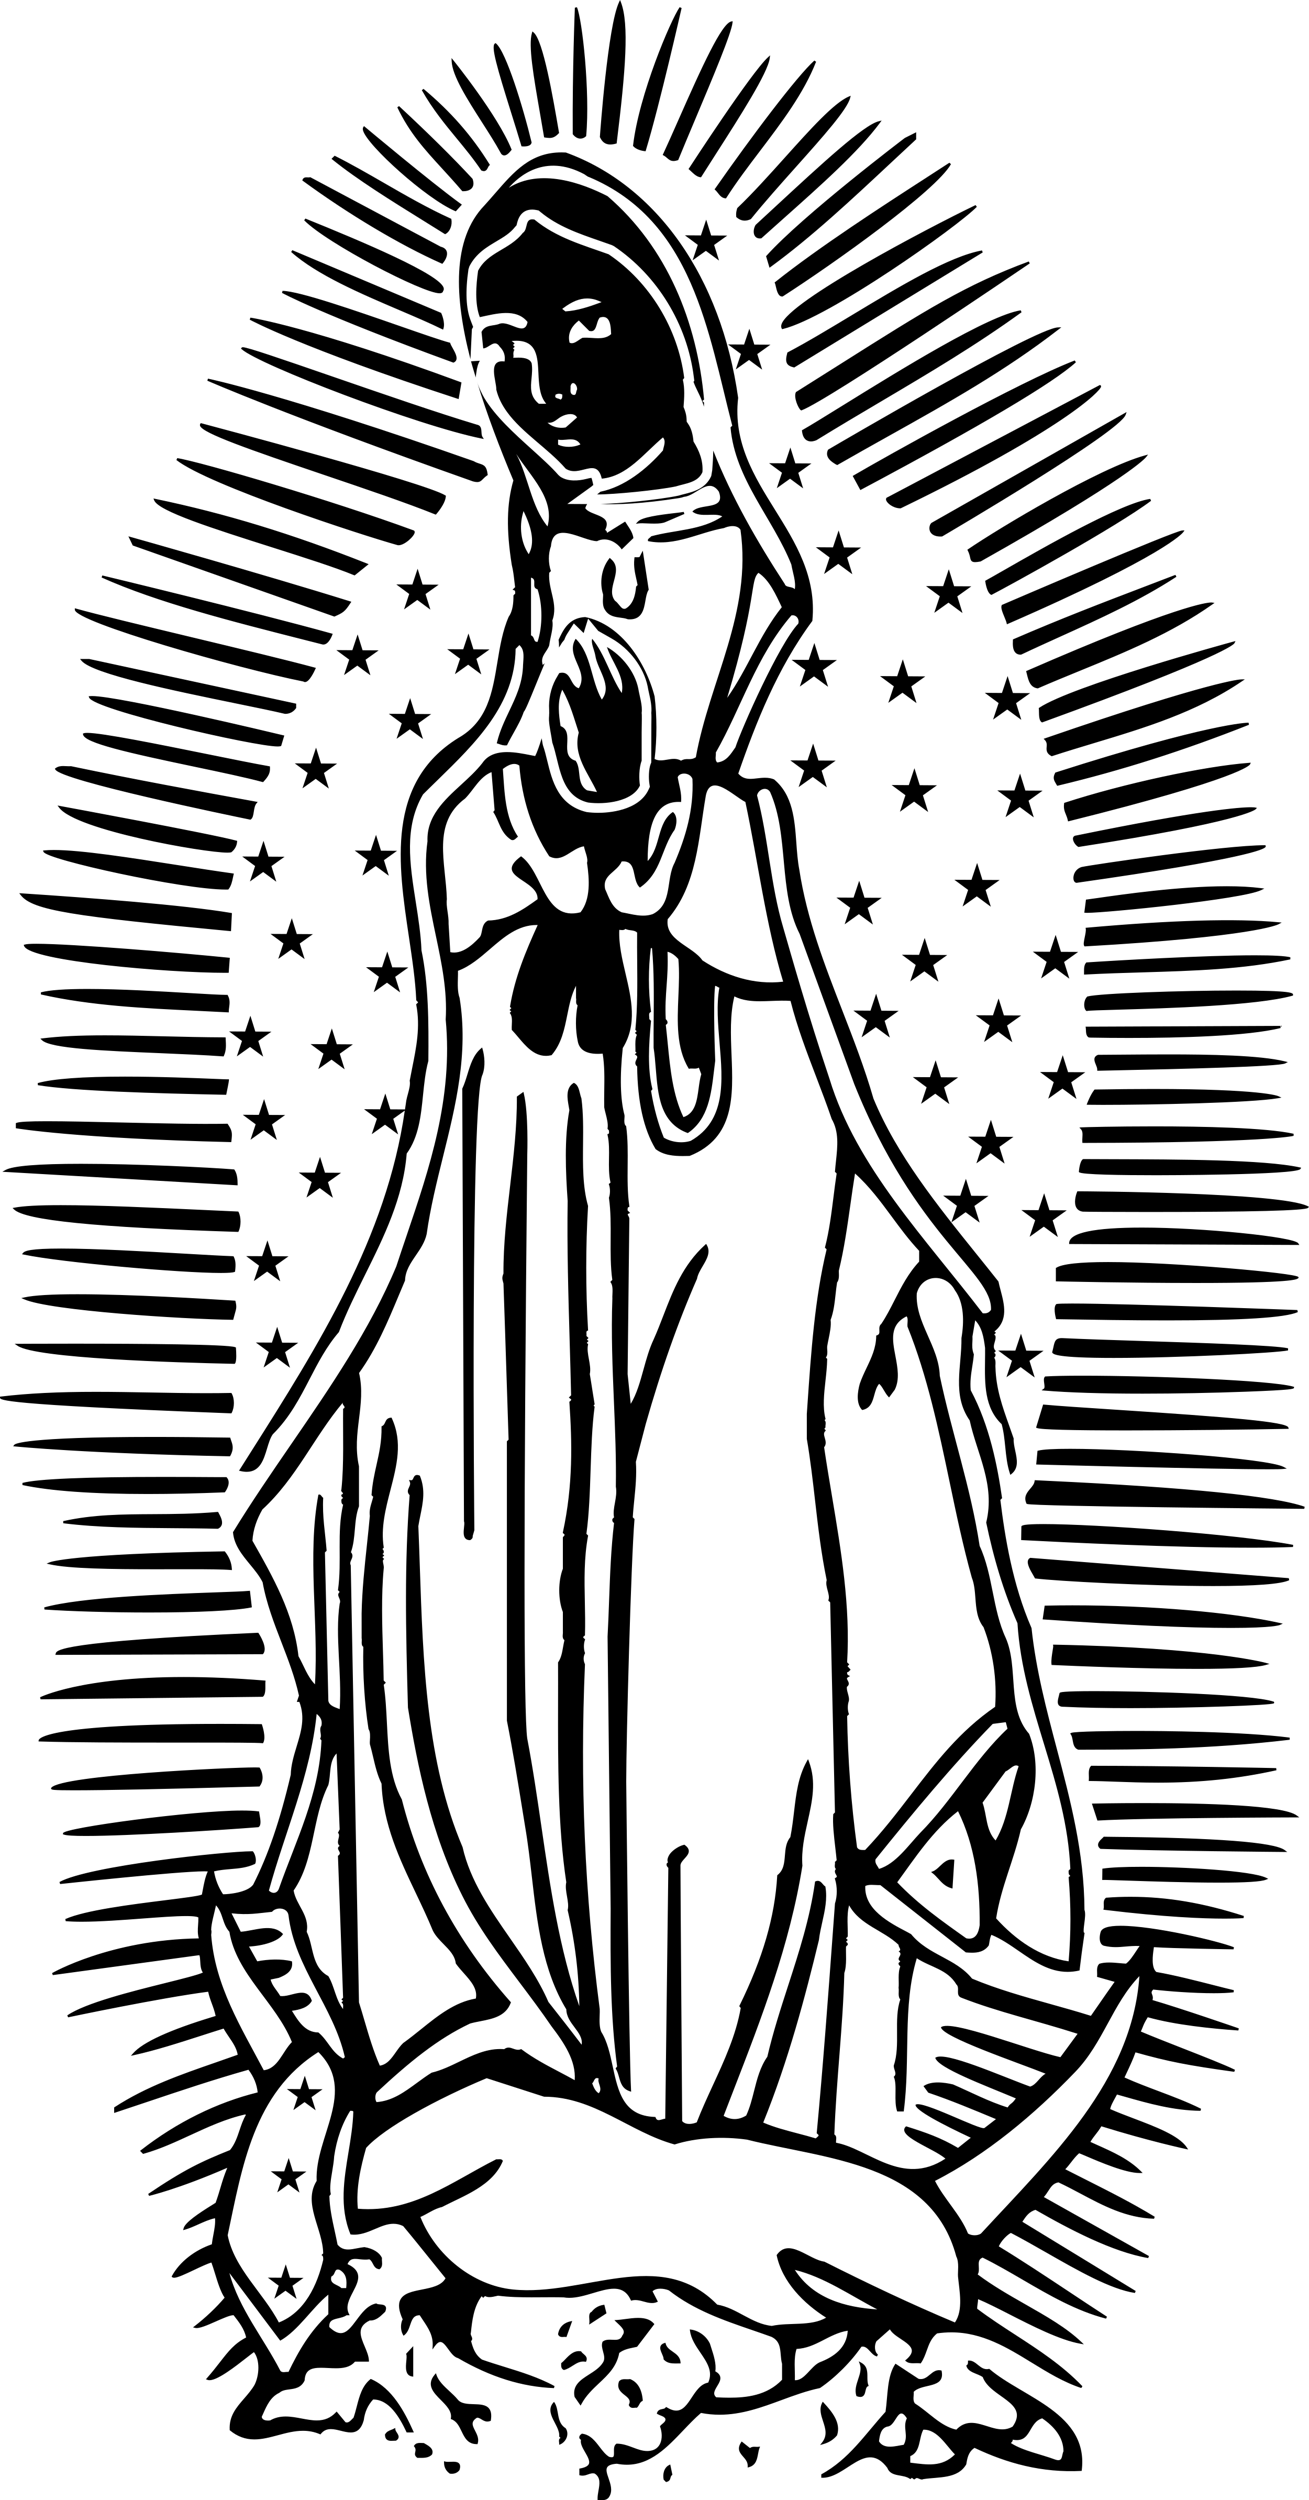 <?xml version="1.0" encoding="utf-8"?>
<!-- Generator: Adobe Illustrator 17.0.0, SVG Export Plug-In . SVG Version: 6.00 Build 0)  -->
<!DOCTYPE svg PUBLIC "-//W3C//DTD SVG 1.1//EN" "http://www.w3.org/Graphics/SVG/1.1/DTD/svg11.dtd">
<svg version="1.1" id="Layer_1" xmlns="http://www.w3.org/2000/svg" xmlns:xlink="http://www.w3.org/1999/xlink" x="0px" y="0px"
	 width="113.278px" height="216.334px" viewBox="0 0 113.278 216.334" enable-background="new 0 0 113.278 216.334"
	 xml:space="preserve">
<path d="M52.815,12.502c0.143,0,0.302-0.023,0.485-0.071l0.062-0.016l0.008-0.063c0.773-6.273,1.082-10.271,0.368-12.145L53.659,0
	l-0.094,0.201c-0.968,2.071-1.625,11.243-1.652,11.632l-0.002,0.024l0.011,0.022C52.125,12.31,52.4,12.502,52.815,12.502z
	 M55.791,13.078l0.077,0.008l0.022-0.074c1.205-3.972,3.075-12.234,3.095-12.317l-0.169-0.074c-0.79,1.146-3.519,7.569-4.031,11.961
	l-0.005,0.041l0.027,0.031C55.036,12.916,55.48,13.046,55.791,13.078z M49.564,11.608l0.02,0.025
	c0.183,0.233,0.411,0.361,0.644,0.361c0.17,0,0.332-0.066,0.469-0.19l0.026-0.024l0.004-0.036C51.071,7.997,50.389,1.68,49.928,0.63
	l-0.18,0.034c-0.002,0.054-0.222,5.424-0.184,10.913C49.564,11.577,49.564,11.608,49.564,11.608z M57.385,13.329l-0.037,0.08
	l0.078,0.042c0.125,0.067,0.217,0.147,0.305,0.224c0.153,0.132,0.297,0.257,0.555,0.257c0.105,0,0.224-0.021,0.36-0.065l0.042-0.013
	l0.017-0.041c0.415-1.014,0.913-2.197,1.441-3.45c1.549-3.673,3.149-7.471,3.244-8.402l0.013-0.127L63.278,1.86
	c-0.826,0.169-2.505,3.837-4.612,8.614C58.189,11.553,57.739,12.571,57.385,13.329z M47.076,11.822l0.017,0.068l0.067,0.009
	c0.151,0.021,0.281,0.039,0.402,0.039c0.293,0,0.515-0.112,0.788-0.399l0.032-0.034l-0.021-0.117
	c-0.506-2.95-1.353-7.888-2.18-8.577L46.074,2.72l-0.041,0.136c-0.322,1.08,0.129,3.679,0.7,6.97
	C46.845,10.465,46.96,11.132,47.076,11.822z M45.112,12.6l0.019,0.061l0.063,0.006c0,0,0.057,0.005,0.14,0.005
	c0.396,0,0.633-0.119,0.667-0.334l0.003-0.019l-0.005-0.018c-0.748-3.081-2.19-7.763-3.058-8.527l-0.054-0.048l-0.06,0.041
	c-0.351,0.235,0.166,2.024,1.428,6.052C44.549,10.758,44.853,11.729,45.112,12.6z M61.838,16.386l0.062,0.055
	c0.08,0.071,0.15,0.162,0.225,0.257c0.16,0.206,0.343,0.439,0.646,0.463l0.057,0.005l0.03-0.048c0.871-1.366,1.913-2.74,2.921-4.068
	c1.859-2.452,3.783-4.988,4.843-7.707l-0.149-0.104c-1.491,1.33-5.448,6.58-8.586,11.078L61.838,16.386z M59.585,14.624l0.061,0.054
	c0.053,0.046,0.105,0.097,0.161,0.149c0.238,0.226,0.508,0.481,0.803,0.507l0.057,0.005l0.03-0.048
	c0.376-0.597,0.802-1.262,1.249-1.959c2.109-3.292,4.5-7.023,4.663-8.288l0.033-0.255l-0.189,0.174
	c-1.448,1.332-6.604,9.258-6.822,9.594L59.585,14.624z M41.717,10.593c0.596,0.931,1.158,1.81,1.579,2.584
	c0.084,0.181,0.2,0.272,0.343,0.272c0.244,0,0.475-0.287,0.605-0.451l0.034-0.043l-0.021-0.051
	c-1.182-2.922-4.966-7.616-5.004-7.663L39.074,5.02l0.012,0.284C39.142,6.568,40.451,8.614,41.717,10.593z M41.632,14.724
	l0.015,0.022l0.024,0.011c0.073,0.034,0.139,0.05,0.199,0.05c0.202,0,0.287-0.17,0.355-0.307c0.034-0.068,0.069-0.138,0.111-0.173
	l0.062-0.052l-0.042-0.069c-1.536-2.477-3.351-4.547-5.708-6.518l-0.143,0.118c0.93,1.642,1.996,2.937,3.027,4.189
	C40.278,12.9,40.982,13.755,41.632,14.724z M63.818,17.989l-0.024,0.038l-0.007,0.025c-0.058,0.205-0.107,0.381-0.076,0.687
	l0.003,0.037l0.027,0.024c0.217,0.193,0.453,0.29,0.704,0.291c0.163,0,0.335-0.042,0.513-0.124l0.034-0.026
	c1.15-1.427,2.547-2.991,3.896-4.503c2.377-2.663,4.43-4.963,4.683-5.969l0.047-0.184L73.443,8.36
	c-1.281,0.551-3.332,2.835-5.504,5.253C66.567,15.139,65.149,16.718,63.818,17.989z M39.979,16.512l0.025,0.03l0.039,0.002
	c0,0,0.023,0.002,0.062,0.002c0.162,0,0.56-0.03,0.757-0.305c0.132-0.185,0.145-0.438,0.037-0.752l-0.021-0.033
	c-1.674-1.811-3.81-3.922-6.347-6.277l-0.148,0.109c1.053,2.212,2.361,3.643,3.878,5.298C38.811,15.186,39.379,15.807,39.979,16.512
	z M65.401,19.45l-0.017,0.02c-0.15,0.245-0.229,0.648-0.08,0.915c0.063,0.113,0.192,0.247,0.45,0.247
	c0.032,0,0.066-0.002,0.103-0.007l0.029-0.003l0.021-0.02c0.619-0.557,1.247-1.116,1.874-1.674c3.204-2.852,6.518-5.801,8.359-8.288
	l0.155-0.21l-0.253,0.063c-1.307,0.325-4.859,3.61-8.973,7.415C66.524,18.414,65.966,18.93,65.401,19.45z M66.329,22.129
	l-0.035,0.039l0.299,0.998l0.107-0.078c3.519-2.566,7.015-5.835,10.396-8.997c0.729-0.682,1.448-1.354,2.156-2.009l0.03-0.028v-0.61
	L78.3,11.938C78.212,12.004,69.483,18.621,66.329,22.129z M39.381,18.26l0.062,0.027l0.526-0.582l-0.085-0.062
	c-2.523-1.82-8.246-6.617-8.304-6.665l-0.081-0.067l-0.058,0.087c-0.051,0.076-0.057,0.181-0.018,0.312
	C31.808,12.601,36.868,17.183,39.381,18.26z M67.03,24.445l0.035,0.068c0.019,0.037,0.043,0.143,0.066,0.246
	c0.087,0.378,0.205,0.896,0.552,0.896l0.049-0.002l0.02-0.013C72.185,22.789,81,16.508,82.293,14.205l-0.134-0.125
	c-0.603,0.396-1.31,0.852-2.089,1.355c-3.653,2.361-9.174,5.929-12.98,8.962L67.03,24.445z M41.179,32.554
	c0.001-0.024,0.008-0.042,0.009-0.066c0.005-0.094,0.025-0.173,0.036-0.261c0.049-0.396,0.139-0.746,0.302-1.012l-0.575,0.035
	l-0.102,0.006l-0.088,0.005c0.123,0.467,0.274,0.94,0.413,1.411v-0.001L41.179,32.554z M99.697,172.565
	c-0.053-0.137-0.085-0.223,0.099-0.417c1.3,0.154,3.475,0.318,5.236,0.318c0.706,0,1.287-0.026,1.727-0.08l0.011-0.185
	c-0.429-0.099-1.016-0.248-1.694-0.421c-1.562-0.398-3.503-0.894-5.008-1.151c-0.461-0.394-0.305-1.494-0.237-1.967
	c0.012-0.078,0.02-0.137,0.024-0.183c1.528,0.113,6.838,0.189,6.893,0.19l0.035-0.181c-1.369-0.539-6.923-1.857-9.809-1.857
	c-1.081,0-1.649,0.188-1.735,0.571c-0.084,0.283-0.124,0.706,0.04,0.965c0.071,0.113,0.177,0.184,0.3,0.203
	c0.322,0.073,0.63,0.108,0.967,0.108c0.276,0,0.539-0.022,0.818-0.047c0.378-0.032,0.771-0.067,1.256-0.05
	c-0.101,0.14-0.2,0.291-0.305,0.449c-0.273,0.414-0.555,0.842-0.872,1.076c-0.168-0.007-0.354-0.024-0.551-0.042
	c-0.299-0.027-0.608-0.055-0.914-0.055c-0.328,0-0.598,0.033-0.822,0.102l-0.039,0.023c-0.198,0.197-0.186,0.497-0.175,0.762
	c0.004,0.101,0.008,0.196,0,0.276l-0.009,0.078l1.523,0.432c-0.445,0.622-0.934,1.327-1.406,2.01
	c-0.222,0.319-0.438,0.634-0.646,0.931c-1.169-0.367-2.364-0.702-3.521-1.025c-2.252-0.63-4.581-1.282-6.762-2.195
	c-0.72-0.891-1.675-1.401-2.598-1.896c-0.94-0.504-1.913-1.024-2.679-1.951l-0.317-0.175c-1.582-0.827-3.745-1.957-3.647-3.991
	c0.133-0.069,0.302-0.101,0.539-0.101c0.106,0,0.215,0.006,0.323,0.012c0.15,0.008,0.303,0.014,0.442,0.01l7.375,5.805l0.021,0.018
	l0.028,0.003c0.14,0.011,0.323,0.024,0.507,0.024c0.466,0,1.052-0.071,1.451-0.628l0.041-0.199c0.041-0.266,0.079-0.519,0.188-0.721
	c0.828,0.335,1.612,0.877,2.372,1.402c1.283,0.887,2.609,1.803,4.222,1.803c0.319,0,0.645-0.036,0.968-0.107l0.064-0.015
	l0.008-0.066c0.108-0.932,0.244-1.951,0.417-3.119l0.01-0.06l-0.052-0.032c-0.064-0.061-0.008-0.493,0.029-0.779
	c0.059-0.45,0.119-0.915,0.014-1.185c-0.021-4.965-1.225-9.521-2.39-13.929c-0.887-3.354-1.804-6.822-2.189-10.44l-0.007-0.027
	c-1.643-3.771-2.303-7.896-2.692-11.077l0.149-0.15l-0.007-0.047c-0.394-2.706-1.057-6.206-2.706-9.291
	c-0.075-0.734,0.03-1.408,0.133-2.06c0.052-0.332,0.105-0.676,0.136-1.025l0.002-0.021l-0.008-0.02
	c-0.154-0.408-0.138-0.722-0.12-1.054c0.008-0.157,0.017-0.319,0.006-0.474l0.239-1.398c0.586,0.622,0.73,1.428,0.854,2.395
	c0.004,0.362,0,0.729-0.005,1.096c-0.026,2.008-0.054,4.083,1.44,5.495c0.175,0.63,0.244,1.319,0.313,1.985
	c0.077,0.766,0.158,1.558,0.397,2.274l0.043,0.128l0.104-0.084c0.636-0.51,0.473-1.271,0.316-2.006
	c-0.076-0.354-0.153-0.718-0.134-1.036l0.001-0.019l-0.006-0.018c-0.124-0.365-0.252-0.725-0.38-1.084
	c-0.587-1.647-1.142-3.204-1.191-5.05c-0.008-0.07-0.004-0.151,0-0.237c0.009-0.198,0.02-0.419-0.11-0.604
	c0.062-0.056,0.14-0.148,0.109-0.295l-0.006-0.027l-0.102-0.104l0.144-0.144l-0.057-0.065c-0.186-0.218-0.115-0.464-0.041-0.725
	c0.052-0.182,0.102-0.354,0.061-0.516l-0.006-0.025l-0.101-0.102l0.156-0.156l-0.137-0.109c1.219-0.971,0.857-2.342,0.538-3.556
	c-0.068-0.26-0.134-0.505-0.184-0.746l-0.019-0.039c-0.615-0.778-1.238-1.553-1.861-2.327c-3.409-4.237-6.935-8.619-8.943-13.487
	c-0.754-2.62-1.748-5.181-2.709-7.657c-1.503-3.869-3.057-7.871-3.71-12.167c-0.14-0.733-0.198-1.53-0.254-2.302
	c-0.148-2.029-0.302-4.127-1.918-5.482l-0.026-0.015c-0.229-0.091-0.48-0.135-0.771-0.135c-0.225,0-0.447,0.025-0.662,0.05
	c-0.208,0.024-0.404,0.047-0.596,0.047c-0.46,0-0.776-0.138-1.051-0.459c1.536-4.432,3.375-9.093,6.392-13.184l0.016-0.021
	l0.003-0.025c0.371-3.806-1.463-6.75-3.236-9.597c-1.785-2.868-3.632-5.833-3.187-9.667l0.002-0.012l-0.002-0.012
	c-1.473-10.423-7.041-18.354-14.894-21.214l-0.027-0.006c-0.123-0.006-0.244-0.01-0.361-0.01c-2.674,0-4.102,1.644-5.754,3.548
	c-0.296,0.341-0.602,0.693-0.92,1.042c-2.812,2.917-2.605,7.914-1.209,13.305l0.013-0.274l0.018-0.368l0.093-1.945l0.085-0.164
	c0.008-0.015,0.016-0.03,0.023-0.044l-0.21-0.544c-0.408-1.059-0.473-2.509-0.196-4.435l0.082-0.262
	c0.564-1.11,1.509-1.669,2.342-2.163c0.613-0.364,1.193-0.707,1.608-1.243l0.127-0.138c0.013-0.044,0.027-0.104,0.038-0.149
	c0.073-0.301,0.295-1.218,1.318-1.218c0.104,0,0.223,0.011,0.354,0.037l0.208,0.042l0.163,0.135
	c1.493,1.235,3.257,1.846,5.124,2.493c0.35,0.121,0.699,0.242,1.048,0.368l0.185,0.094c3.753,2.533,6.333,6.755,6.903,11.293
	l0.045,0.352l-0.069,0.087c0.105,0.302,0.243,0.584,0.387,0.879c0.186,0.38,0.381,0.798,0.518,1.277
	c0.003-0.117-0.005-0.238,0.01-0.35l-0.148-0.148l0.148-0.119c-0.603-6.714-3.2-13.171-8.354-17.601
	c-2.164-1.113-5.81-2.454-8.545-0.724c0.803-0.922,3.076-3.032,6.546-1.167c0.072,0.057,0.191,0.134,0.337,0.225h0.029
	c9.037,3.775,10.344,13.498,12.426,21.525l-0.15,0.148c0.386,4.491,3.658,7.85,5.262,11.863c0.121,0.714,0.417,1.487,0.299,2.14
	c-0.239-0.267-0.773-0.117-0.864-0.445c-2.419-3.711-4.591-7.497-6.194-11.553c-0.004,0.573-0.044,1.147-0.085,1.697l-0.085,0.501
	c-0.48,1.097-1.544,1.367-2.321,1.564c-0.17,0.043-0.341,0.086-0.506,0.137c-1.679,0.355-5.136,0.692-6.746,0.725
	c1.389,0.074,3.697-0.03,6.765-0.508c0.167-0.025,0.322-0.064,0.462-0.116c1.04-0.089,2.11-1.754,3.002-0.445
	c0.623,1.665-1.604,0.951-2.29,1.724c0.686,0.565,1.932,0.059,2.587,0.417c-1.784,1.218-4.103,1.159-6.154,1.724
	c-0.089,0.15-0.356,0.208-0.267,0.417c2.349,0.475,4.37-0.742,6.569-1.131c0.386-0.178,1.131-0.326,1.428,0.15
	c1.011,7.166-2.675,13.081-3.864,19.682c-0.508,0.326-0.773,0-1.28,0.297c-0.743-0.447-1.574,0.237-2.288-0.15
	c0.208-1.724,0.208-3.716,0-5.41c-0.742-2.854-2.824-6.215-6.005-6.868c-1.226,0.06-1.76,0.827-2.185,1.714
	c-0.019,0.04-0.037,0.08-0.055,0.12c-0.021,0.046-0.043,0.092-0.064,0.138c0.03,0.179,0.04,0.407,0.039,0.661
	c0.031-0.054,0.059-0.096,0.089-0.145c0.031-0.05,0.062-0.104,0.091-0.149c0.024-0.036,0.051-0.089,0.075-0.122l0.206-0.254
	c0.063-0.187,0.15-0.368,0.262-0.543l0.557-0.87l0.738,0.722c0.039,0.038,0.076,0.076,0.112,0.114l0.387-1.254l0.872,1.062
	l1.162,0.661c1.554,0.883,2.775,2.503,3.114,4.127c0.038,0.227,0.083,0.425,0.127,0.623c0.122,0.55,0.248,1.117,0.193,1.692
	c0.016,0.198,0.012,0.495,0.004,1.044l-0.009,3.241l-0.056,0.146c-0.164,0.429-0.182,1.22-0.104,1.706l0.041,0.253l-0.107,0.232
	c-0.862,1.873-3.552,2.019-4.356,2.019c-0.354,0-0.694-0.022-1.015-0.066c-2.465-0.594-2.983-2.716-3.4-4.421
	c-0.115-0.476-0.226-0.924-0.365-1.319l-0.04-0.165c-0.004-0.027-0.01-0.056-0.014-0.083c-0.009-0.061-0.021-0.123-0.031-0.185
	c-0.012-0.071-0.023-0.141-0.035-0.212c-0.211,0.694-0.41,1.246-0.564,1.539c-0.132-0.024-0.271-0.052-0.417-0.081
	c-0.62-0.122-1.322-0.262-2.007-0.262c-1.015,0-1.719,0.313-2.15,0.954c-0.523,0.669-1.191,1.281-1.837,1.873
	c-1.471,1.348-2.992,2.742-2.907,4.891c-0.397,2.848,0.179,5.583,0.735,8.229c0.488,2.318,0.992,4.716,0.84,7.194
	c0.646,6.807-1.403,12.856-3.385,18.707c-0.301,0.888-0.602,1.773-0.89,2.654c-2.265,5.437-5.727,10.478-9.075,15.353
	c-1.7,2.476-3.458,5.035-5.04,7.617l-0.016,0.026l0.003,0.03c0.094,1.095,0.793,1.943,1.47,2.765
	c0.404,0.489,0.822,0.996,1.09,1.539c0.332,1.839,0.995,3.553,1.636,5.211c0.569,1.473,1.158,2.996,1.509,4.596l-0.183,0.543h0.216
	c0.523,1.361,0.156,2.571-0.233,3.852c-0.241,0.793-0.49,1.612-0.511,2.457c-0.925,3.949-1.961,6.975-3.253,9.509
	c-0.51,0.688-2.149,0.828-2.561,0.828c-0.018,0-0.033,0-0.045,0c-0.4-0.609-0.662-1.275-0.779-1.981
	c0.482-0.117,0.964-0.158,1.431-0.197c0.728-0.062,1.415-0.12,2.092-0.439l0.032-0.016l0.014-0.031
	c0.132-0.301-0.018-0.819-0.184-1.021l-0.027-0.033l-0.114-0.001c-2.18,0-14.105,1.26-16.619,2.659l0.056,0.175
	c0.101-0.011,10.17-1.1,12.484-1.1c0.136,0,0.229,0.004,0.293,0.009c-0.224,0.5-0.329,1.055-0.429,1.593
	c-0.026,0.139-0.052,0.276-0.08,0.413c-0.273,0.123-1.622,0.292-3.172,0.486c-2.938,0.368-6.961,0.873-8.645,1.631l0.031,0.18
	c0.387,0.032,0.85,0.05,1.376,0.05c1.573,0,3.548-0.148,5.29-0.279c1.458-0.109,2.834-0.212,3.748-0.212
	c0.743,0,0.987,0.069,1.066,0.122c0.006,0.226-0.008,0.439-0.023,0.647c-0.027,0.391-0.053,0.763,0.064,1.163
	c-7.656,0.112-12.647,2.974-12.697,3.003l0.06,0.174l12.68-1.727c0.057,0.124,0.067,0.324,0.079,0.535
	c0.018,0.329,0.038,0.697,0.228,0.975c-0.503,0.219-1.795,0.541-3.274,0.909c-2.905,0.725-6.884,1.716-8.459,2.792l0.072,0.169
	c0.08-0.017,7.957-1.676,12.119-2.215c0.077,0.367,0.192,0.683,0.314,1.015c0.122,0.331,0.247,0.673,0.335,1.082
	c-0.058,0.019-0.144,0.045-0.238,0.073c-3.746,1.137-6.07,2.2-6.908,3.161l-0.187,0.215l0.277-0.062
	c1.891-0.418,3.901-1.065,5.846-1.692c0.652-0.211,1.289-0.416,1.898-0.604c0.141,0.252,0.304,0.492,0.462,0.726
	c0.341,0.5,0.664,0.974,0.758,1.538c-0.641,0.23-1.285,0.454-1.93,0.678c-2.945,1.021-5.99,2.076-8.719,3.854l-0.042,0.027v0.478
	l0.123-0.041c0.913-0.302,1.82-0.607,2.727-0.911c2.85-0.959,5.797-1.949,8.772-2.786c0.46,0.612,0.728,1.271,0.797,1.96
	c-3.525,0.867-7.015,2.593-10.095,4.993l-0.083,0.065l0.261,0.265l0.053-0.016c1.411-0.396,2.752-1.016,4.05-1.615
	c1.51-0.697,3.072-1.417,4.748-1.789l0.041,0.051c-0.242,0.417-0.396,0.875-0.545,1.319c-0.2,0.595-0.406,1.209-0.825,1.716
	c-2.495,1.004-3.926,1.671-7.077,3.794L12.9,190c0.025-0.006,2.526-0.58,6.767-2.428c-0.295,0.726-0.433,1.194-0.579,1.688
	c-0.113,0.384-0.23,0.781-0.429,1.34c-0.068,0.044-0.16,0.101-0.268,0.168c-1.23,0.764-2.384,1.539-2.504,2.045l-0.037,0.156
	l0.154-0.045c0.407-0.117,0.801-0.295,1.181-0.466c0.457-0.205,0.927-0.417,1.419-0.524c0.049,0.434-0.044,0.929-0.142,1.45
	c-0.05,0.266-0.102,0.54-0.133,0.808c-1.508,0.518-2.793,1.535-3.445,2.73L14.853,197l0.069,0.048
	c0.037,0.025,0.085,0.038,0.146,0.038c0.302,0,1-0.33,1.74-0.681c0.56-0.265,1.137-0.538,1.486-0.636
	c0.098,0.256,0.199,0.586,0.306,0.934c0.231,0.755,0.492,1.606,0.837,2.106c-0.707,0.837-1.645,1.728-2.583,2.451l-0.153,0.118
	l0.187,0.047c0.331,0.085,1.046-0.229,1.809-0.567c0.591-0.261,1.202-0.532,1.49-0.532c0.01,0,0.02,0.001,0.029,0.001
	c0.499,0.64,0.93,1.198,1.082,1.928c-1.01,0.521-1.531,1.191-2.246,2.111c-0.319,0.41-0.681,0.876-1.144,1.402l-0.088,0.1
	l0.124,0.049c0.055,0.022,0.118,0.033,0.188,0.033c0.72,0,2.24-1.189,3.247-1.976c0.25-0.196,0.456-0.356,0.595-0.456
	c0.538,0.693,0.469,2.004,0.056,2.829c-0.252,0.436-0.583,0.816-0.902,1.186c-0.675,0.777-1.313,1.512-1.251,2.702l0.002,0.041
	l0.032,0.026c0.631,0.519,1.319,0.771,2.102,0.771c0.678,0,1.341-0.178,2.043-0.365c0.7-0.188,1.423-0.381,2.162-0.381
	c0.516,0,0.989,0.094,1.447,0.286l0.065,0.028l0.044-0.056c0.222-0.276,0.494-0.404,0.858-0.404c0.278,0,0.578,0.074,0.868,0.146
	c0.285,0.071,0.579,0.145,0.848,0.145c0.57,0,0.928-0.333,1.131-1.063c0.089-0.711,0.354-1.298,0.81-1.791
	c1.377,0.001,2.261,1.496,2.877,2.799l0.025,0.054h0.62l-0.059-0.132c-0.746-1.671-1.83-3.688-3.616-4.477l-0.053-0.023
	l-0.045,0.037c-0.706,0.574-0.938,1.47-1.162,2.336c-0.085,0.327-0.172,0.666-0.284,0.982c-0.045,0.04-0.088,0.085-0.132,0.13
	c-0.172,0.179-0.337,0.342-0.564,0.261l-0.765-0.924l-0.073,0.077c-0.448,0.472-0.971,0.692-1.646,0.692
	c-0.423,0-0.852-0.081-1.307-0.166c-0.453-0.086-0.922-0.174-1.383-0.174c-0.509,0-0.946,0.109-1.336,0.335
	c-0.067,0.011-0.135,0.016-0.201,0.016c-0.186,0-0.498-0.042-0.535-0.325c0.04-0.085,0.079-0.173,0.118-0.263
	c0.319-0.717,0.65-1.458,1.401-1.811l0.021-0.014c0.236-0.202,0.542-0.243,0.867-0.286c0.467-0.062,0.996-0.132,1.297-0.754
	l0.009-0.036c0.047-0.897,0.576-1.078,1.413-1.078c0.2,0,0.405,0.011,0.624,0.021c0.219,0.011,0.445,0.022,0.666,0.022
	c0.584,0,1.234-0.069,1.649-0.572h1.21l-0.002-0.096c-0.01-0.382-0.188-0.802-0.359-1.208c-0.373-0.878-0.725-1.708,0.432-2.261
	c0.025,0.002,0.05,0.003,0.073,0.003c0.477,0,0.845-0.355,1.114-0.614c0.048-0.047,0.093-0.09,0.135-0.129l0.024-0.033
	c0.078-0.19,0.086-0.333,0.022-0.436c-0.091-0.148-0.293-0.164-0.472-0.179c-0.117-0.01-0.237-0.02-0.294-0.062l-0.034-0.025
	l-0.042,0.009c-0.728,0.16-1.211,0.811-1.678,1.439c-0.43,0.577-0.835,1.123-1.355,1.123c-0.296,0-0.621-0.171-0.99-0.524
	c-0.05-0.569,0.322-0.655,0.79-0.764c0.246-0.058,0.5-0.116,0.697-0.258h0.27l-0.068-0.136c-0.305-0.61,0.033-1.262,0.36-1.892
	c0.294-0.568,0.572-1.104,0.395-1.604c-0.112-0.315-0.397-0.575-0.869-0.793c0.221-0.526,0.586-0.476,1.054-0.422
	c0.271,0.03,0.578,0.053,0.835,0.006c0.145,0.084,0.22,0.229,0.3,0.381c0.106,0.204,0.227,0.436,0.534,0.475l0.038,0.005
	l0.031-0.023c0.227-0.176,0.207-0.435,0.19-0.663c-0.007-0.093-0.013-0.182-0.005-0.263l0.003-0.026l-0.011-0.023
	c-0.217-0.458-0.777-0.801-1.499-0.917l-0.012-0.002l-0.013,0.002c-0.208,0.021-0.415,0.062-0.615,0.1
	c-0.274,0.054-0.534,0.104-0.78,0.104c-0.389,0-0.671-0.13-0.914-0.419c-0.075-0.397-0.163-0.795-0.247-1.18
	c-0.214-0.976-0.435-1.983-0.461-3.028l0.126-0.157l-0.009-0.043c-0.107-0.517,0.007-1.199,0.126-1.923
	c0.074-0.441,0.149-0.898,0.172-1.314c0.217-1.487,0.684-2.811,1.388-3.935l0.069-0.001c0.135,0,0.18,0.026,0.2,0.072
	c-0.032,1.169-0.229,2.365-0.42,3.523c-0.384,2.335-0.782,4.749,0.159,7.052l0.021,0.052l0.056,0.006
	c0.746,0.082,1.418-0.206,2.063-0.479c0.543-0.232,1.057-0.451,1.595-0.451c0.293,0,0.568,0.065,0.841,0.199
	c0.827,0.99,1.539,1.877,2.293,2.814c0.442,0.551,0.892,1.11,1.372,1.7c-0.346,0.644-1.209,0.813-2.045,0.979
	c-0.811,0.16-1.576,0.312-1.865,0.881c-0.202,0.397-0.137,0.952,0.2,1.693c-0.199,0.386-0.19,0.958,0.023,1.327l0.055,0.095
	l0.085-0.068c0.266-0.215,0.378-0.545,0.487-0.864c0.153-0.451,0.286-0.841,0.812-0.841c0.005,0,0.011,0,0.017,0
	c0.091,0.146,0.187,0.287,0.281,0.429c0.455,0.679,0.885,1.32,0.837,2.21l-0.018,0.325l0.188-0.267
	c0.181-0.255,0.348-0.385,0.496-0.385c0.232,0,0.451,0.302,0.684,0.621c0.249,0.343,0.507,0.697,0.85,0.779
	c2.812,1.637,5.525,2.485,8.297,2.593l0.049-0.176c-1.365-0.745-2.868-1.21-4.322-1.66c-0.643-0.199-1.308-0.404-1.953-0.632
	c-0.605-0.418-0.786-1.016-0.947-1.602c0.161-0.136,0.083-0.309,0.03-0.426c-0.046-0.101-0.089-0.195-0.051-0.292l0.006-0.024
	c0.104-0.989,0.231-2.213,0.928-3.14l0.138,0.141l0.159-0.157c0.224,0.147,0.58,0.097,0.899,0.02
	c0.078-0.019,0.154-0.037,0.226-0.05c0.952,0.125,1.996,0.142,2.893,0.142c0.3,0,0.6-0.002,0.896-0.004
	c0.287-0.002,0.571-0.004,0.849-0.004c0.425,0,0.764,0.004,1.053,0.014c0.147,0.025,0.306,0.038,0.47,0.038
	c0.676,0,1.39-0.212,2.079-0.417c0.645-0.192,1.254-0.373,1.791-0.373c0.683,0,1.142,0.307,1.445,0.966l0.032,0.071l0.076-0.02
	c0.332-0.086,0.699,0.002,1.035,0.099c0.375,0.109,0.782,0.193,1.119,0.046l0.091-0.039l-0.044-0.089
	c-0.079-0.159-0.158-0.311-0.238-0.462c-0.06-0.113-0.119-0.228-0.179-0.345c0.185-0.188,0.466-0.229,0.676-0.229
	c0.244,0,0.52,0.055,0.74,0.146c2.175,1.709,4.736,2.589,7.214,3.439c0.556,0.191,1.111,0.382,1.653,0.578
	c0.711,0.336,0.761,0.94,0.814,1.58c0.021,0.255,0.044,0.519,0.112,0.757v1.377c-1.297,1.378-3.111,1.555-4.55,1.555
	c-0.341,0-0.706-0.011-1.146-0.033c-0.305-0.272-0.171-0.55,0.082-0.968c0.165-0.273,0.337-0.557,0.255-0.837
	c-0.049-0.172-0.187-0.317-0.417-0.444c0.101-0.641-0.139-1.38-0.351-2.034c-0.038-0.119-0.076-0.235-0.116-0.362
	c-0.306-0.64-0.94-1.115-1.617-1.212l-0.122-0.018l0.016,0.122c0.087,0.695,0.501,1.305,0.902,1.894
	c0.569,0.837,1.108,1.629,0.673,2.588c-0.648,0.114-1.042,0.709-1.423,1.285c-0.386,0.584-0.751,1.136-1.339,1.136
	c-0.242,0-0.508-0.09-0.813-0.275l-0.072-0.044l-0.052,0.067c-0.056,0.075-0.154,0.094-0.269,0.116
	c-0.167,0.033-0.375,0.074-0.459,0.327l-0.023,0.069l0.063,0.039c0.087,0.055,0.179,0.09,0.268,0.124
	c0.169,0.064,0.313,0.12,0.407,0.271c0.06,0.179-0.079,0.312-0.267,0.467c-0.073,0.061-0.137,0.112-0.171,0.169l-0.023,0.038
	l0.016,0.043c0.145,0.4,0.217,0.997-0.015,1.47c-0.133,0.271-0.349,0.456-0.637,0.549c-0.155,0.046-0.31,0.068-0.473,0.068
	c-0.417,0-0.811-0.147-1.228-0.304c-0.438-0.163-0.892-0.333-1.395-0.333h-0.03l-0.024,0.018c-0.207,0.148-0.201,0.437-0.196,0.691
	c0.004,0.175,0.007,0.356-0.063,0.428c-0.057,0.058-0.204,0.045-0.351,0.006c-0.319-0.194-0.565-0.517-0.826-0.858
	c-0.395-0.517-0.803-1.052-1.501-1.146l-0.036-0.005l-0.03,0.021c-0.157,0.109-0.219,0.233-0.185,0.369l0.006,0.024l0.128,0.128
	c-0.068,0.322,0.15,0.703,0.363,1.071c0.215,0.372,0.438,0.758,0.318,1.017c-0.082,0.177-0.332,0.305-0.741,0.38l-0.077,0.014v0.569
	l0.072,0.018c0.067,0.016,0.136,0.023,0.203,0.023c0.181,0,0.331-0.056,0.477-0.108c0.19-0.069,0.379-0.126,0.581-0.071
	c0.521,0.346,0.425,0.896,0.321,1.48c-0.043,0.245-0.087,0.498-0.078,0.728l0.004,0.09h0.09c0.082,0,0.166,0.004,0.248,0.004
	c0.271,0,0.543-0.043,0.696-0.35c0.273-0.495,0.081-1.055-0.088-1.548c-0.137-0.398-0.255-0.741-0.11-0.959
	c0.111-0.168,0.381-0.266,0.824-0.298c0.296,0.058,0.589,0.087,0.873,0.087c2.048,0,3.482-1.506,4.87-2.963
	c0.496-0.521,1.01-1.06,1.542-1.519c0.53,0.104,1.073,0.155,1.614,0.155c1.914,0,3.663-0.644,5.355-1.267
	c1.07-0.395,2.178-0.802,3.311-1.038l0.033-0.015c1.308-0.892,2.673-2.255,3.57-3.563c0.315-0.071,0.526,0.155,0.746,0.396
	c0.174,0.191,0.353,0.389,0.604,0.445l0.077-0.167c-0.304-0.229-0.319-0.807-0.131-1.144l1.169-1.035
	c0.172,0.319,0.563,0.58,0.943,0.833c0.457,0.304,0.931,0.618,0.953,0.995c0.015,0.24-0.147,0.502-0.495,0.8l-0.086,0.073
	l0.088,0.071c0.178,0.143,0.405,0.162,0.604,0.162c0.062,0,0.124-0.002,0.187-0.004c0.156-0.004,0.305-0.006,0.412,0.012
	l0.059,0.009l0.033-0.049c0.228-0.335,0.36-0.707,0.49-1.067c0.2-0.558,0.39-1.085,0.899-1.484c0.414-0.061,0.829-0.091,1.235-0.091
	c2.681,0,4.856,1.335,6.96,2.626c1.354,0.831,2.754,1.69,4.28,2.192l0.097-0.153c-1.731-1.811-3.807-3.157-5.814-4.46
	c-1.094-0.71-2.224-1.444-3.289-2.246c-0.007-0.133,0.012-0.264,0.034-0.414c0.018-0.123,0.037-0.258,0.045-0.415
	c0.735,0.305,1.676,0.784,2.668,1.29c2.065,1.054,4.405,2.247,6.174,2.563l0.307,0.056l-0.226-0.216
	c-1.289-1.228-3.001-2.202-4.814-3.235c-1.4-0.798-2.848-1.622-4.146-2.599c0.12-0.191,0.107-0.435,0.095-0.67
	c-0.019-0.346-0.034-0.646,0.332-0.786c1.187,0.586,2.357,1.268,3.49,1.928c2.261,1.317,4.599,2.681,7.194,3.354l0.074-0.17
	c-1.095-0.709-2.224-1.457-3.314-2.182c-2.002-1.328-4.071-2.7-6.044-3.902c0.193-0.459,0.7-0.984,1.044-1.164
	c0.999,0.518,2.075,1.132,3.116,1.727c2.713,1.549,5.518,3.15,7.619,3.468l0.063-0.173c0,0-6.506-3.979-9.805-5.988
	c0.319-0.481,0.574-0.863,1.136-1.031c2.91,1.667,6.641,3.64,9.756,4.173l0.062-0.175l-9.092-5.104
	c0.156-0.18,0.276-0.364,0.384-0.53c0.238-0.369,0.428-0.662,0.878-0.741c0.654,0.306,1.304,0.651,1.932,0.985
	c1.934,1.029,3.933,2.093,6.344,2.162l0.052-0.174c-2.015-1.219-3.765-2.101-5.98-3.218c-0.557-0.281-1.139-0.574-1.758-0.89
	c0.181-0.186,0.344-0.395,0.502-0.599c0.212-0.273,0.431-0.555,0.698-0.786c0.121,0.044,0.348,0.141,0.625,0.26
	c1.185,0.507,3.391,1.451,4.603,1.451l0.266-0.005l-0.155-0.155c-1.045-1.045-2.416-1.658-3.741-2.251
	c-0.209-0.094-0.417-0.187-0.623-0.281c0.167-0.283,0.31-0.463,0.459-0.653c0.151-0.191,0.308-0.389,0.488-0.698
	c4.147,1.289,7.255,1.952,7.286,1.959l0.227,0.048l-0.129-0.192c-0.682-1.014-2.678-1.771-4.608-2.503
	c-0.724-0.274-1.408-0.534-2.008-0.801c0.032-0.261,0.26-0.67,0.429-0.974c0.06-0.108,0.113-0.205,0.155-0.287
	c0.223,0.063,0.446,0.126,0.67,0.189c2.069,0.587,4.211,1.194,6.56,1.222l0.043-0.178c-1.148-0.574-2.42-1.053-3.649-1.516
	c-0.983-0.37-1.999-0.753-2.973-1.19c0.059-0.127,0.12-0.258,0.184-0.393c0.266-0.564,0.565-1.201,0.767-1.781
	c2.813,0.792,4.516,1.126,8.55,1.683l0.055-0.177c-0.84-0.416-2.72-1.152-4.538-1.864c-1.313-0.515-2.669-1.046-3.603-1.444
	c0.077-0.168,0.124-0.288,0.167-0.395c0.089-0.225,0.154-0.389,0.43-0.843c2.341,0.663,5.55,0.99,7.84,1.147l0.037-0.183
	c-0.051-0.018-5.071-1.753-7.466-2.449C99.801,172.835,99.744,172.687,99.697,172.565z M84.897,193.255
	c-0.269,0.207-0.833,0.207-1.129,0c-0.655-1.636-2.082-3.004-2.854-4.55c4.43-2.26,8.562-5.709,12.129-9.425
	c2.438-2.527,3.21-5.857,5.559-8.294C97.978,180.052,90.962,186.684,84.897,193.255z M68.785,196.405
	c2.555,0.625,4.785,2.201,7.133,3.419C73.125,199.646,70.361,198.873,68.785,196.405z M68.785,205.949
	c0.029-0.892-0.121-1.873,0.148-2.707c1.665-0.059,2.824-1.337,4.429-1.574c-0.087,1.485-1.19,2.258-2.436,2.735
	C70.153,204.76,69.617,206.008,68.785,205.949z M71.34,195.692c-1.366-0.18-3.063-2.112-4.131-0.566
	c0.475,2.32,2.349,4.194,4.281,5.412c-1.309,0.773-3.182,0.386-4.697,0.714c-1.754-0.178-3.002-1.546-4.728-1.843
	c-4.934-5.056-11.534-0.684-17.688-1.309c-3.478-0.356-6.688-2.974-7.997-6.273c0.625-0.267,1.19-0.714,1.873-0.862
	c1.873-0.981,4.37-1.815,5.262-3.983c-0.089-0.239-0.386-0.119-0.565-0.15c-3.805,1.904-7.224,4.667-11.981,4.281
	c-0.178-1.754,0.239-3.597,0.714-5.262c1.574-1.754,6.129-4.237,10.431-6.033l4.967,1.602c4.341,0,7.402,3.063,11.297,4.133
	c1.873-0.595,4.194-0.712,6.273-0.417c6.747,1.695,15.934,1.962,18.104,10.109c0.267,0.506,0.117,1.339,0.148,1.726
	c0.119,1.248,0.477,2.913-0.267,3.983C78.802,199.348,75.057,197.564,71.34,195.692z M42.801,70.107l-0.117,0.15
	c0.534,0.801,0.595,1.782,1.546,2.407c0.267,0.119,0.417-0.15,0.595-0.267c-1.129-1.695-1.159-3.805-1.309-5.859
	c0.417-0.326,0.981-0.623,1.426-0.295c0.239,2.883,1.042,5.499,2.588,7.848c1.159,0.625,1.932-0.712,3.002-0.862
	c0.089,0.475,0.386,1.042,0.267,1.428c0.208,1.426,0.328,3.15-0.564,4.281c-3.18,0.803-3.211-3.449-5.143-4.847
	c-2.468,1.815,1.517,1.993,1.426,3.716c-1.277,0.922-2.586,1.815-4.281,1.843c-0.625,0.297-0.445,1.072-0.712,1.428
	c-0.714,0.773-1.606,1.515-2.557,1.309l-0.148-2.44c0.028-0.742-0.239-1.546-0.15-2.14c-0.089-3.18-1.309-6.571,1.576-8.711
	c0.743-0.742,1.248-1.871,2.288-2.288L42.801,70.107z M83.916,122.909c0.625,2.885,2.229,5.531,1.428,8.831
	c0.623,3.002,1.485,5.946,2.705,8.711c0.474,7.522,4.25,13.676,4.576,21.258l-0.148,0.148c0,0.15-0.031,0.358,0.148,0.447
	l-0.148,0.119c0.208,2.496,0.208,4.787,0,7.283c-2.466-0.356-4.578-1.843-6.274-3.716c0.417-2.705,1.546-5.054,2.14-7.7
	c1.309-2.318,1.726-5.709,0.714-8.266c-1.961-2.229-0.892-5.707-2.021-8.294c-1.159-2.497-1.101-5.471-2.26-7.967
	c-0.773-5.086-2.407-9.753-3.449-14.718c-0.087-2.587-2.14-4.608-1.991-7.135c0.445-1.665,2.498-1.784,3.3-0.267
	c0.803,1.099,0.803,2.735,0.566,4.131C83.232,118.242,82.37,120.679,83.916,122.909z M79.635,158.587
	c-1.042,1.1-2.141,2.705-3.569,3.122c-0.117-0.267-0.386-0.475-0.295-0.833c3.209-3.984,6.63-8.117,10.138-11.714l1.129-0.148
	l0.148,0.564C84.363,152.225,82.4,155.792,79.635,158.587z M84.778,166.585c-0.089,0.625-0.328,1.309-1.159,1.131
	c-2.051-1.458-4.131-2.915-5.976-4.847c1.546-2.11,3.035-4.43,5.262-6.154C84.363,159.658,84.808,163.046,84.778,166.585z
	 M77.911,169.706l-0.15,0.15c-0.028,0.148,0.089,0.208,0.15,0.297c-0.239,0.534-0.091,1.426-0.15,1.843
	c0.059,0.326-0.089,0.742,0.15,1.01c-0.595,1.695,0.03,3.985-0.564,5.709c-0.031,0.356,0.326,0.714,0,0.981
	c0.326,0.742-0.031,2.082,0.295,3.002h0.564c0.595-4.489-0.117-9.126,1.131-13.259c1.159,0.773,2.646,0.951,3.419,2.26
	c0.356,0.297-0.119,0.951,0.447,1.159c3.209,1.248,6.304,1.923,10.049,3.118l-1.487,2.025c-2.766-0.623-9.513-3.315-10.335-2.586
	c0.11,0.843,6.677,3.063,9.054,4.014c-0.534,0.297-0.773,0.938-1.337,1.116c-2.618-0.953-7.387-3.097-8.211-2.495
	c0.22,0.879,4.226,2.362,6.972,3.516c-0.356,0.534-0.441,0.368-0.708,0.784c-1.637-0.506-3.152-1.309-4.728-1.993
	c-0.773-0.178-1.872-0.328-2.555,0.15l0.415,0.565c2.023,0.684,3.925,1.487,5.857,2.288l-0.995,0.767
	c-0.328,0.237-5.397-2.43-5.961-2.014c-0.089,0.447,2.307,1.703,4.777,2.856l-1.106,0.881c-1.515-0.892-2.709-1.305-4.493-1.869
	c-0.934,0.824,2.392,1.909,3.402,2.799c-3.731,2.472-6.728-0.9-9.461-1.375c-0.03-0.239,0.119-0.564-0.15-0.714
	c0.178-4.876,0.742-9.245,0.864-13.973c0.237-0.684,0.117-1.726,0.148-2.29l0.148-0.148c0.03-0.15-0.087-0.208-0.148-0.269
	l0.148-0.148l-0.148-0.148l0.148-0.15c0.03-0.714-0.117-1.873,0.119-2.705c0.953,1.724,2.944,2.141,4.281,3.419
	c-0.028,0.208,0.328,0.445,0,0.565C78.237,169.142,77.464,169.439,77.911,169.706z M52.404,96.328
	c0.116,0.455,0.236,0.926,0.175,1.295l-0.007,0.042l0.126,0.155c0.001,0.021,0.002,0.043,0.004,0.064
	c0.011,0.154,0.004,0.208-0.06,0.229l-0.081,0.026l0.019,0.083c0.143,0.629,0.132,1.332,0.121,2.012
	c-0.011,0.703-0.022,1.43,0.133,2.094l-0.153,0.124l0.022,0.063c0.11,0.308,0.11,0.789,0,1.097l-0.008,0.021l0.003,0.022
	c0.161,1.137,0.154,2.363,0.146,3.55c-0.007,1.18-0.015,2.399,0.144,3.539l-0.172,0.173l0.045,0.064
	c0.175,0.25,0.153,0.699,0.137,1.026c-0.007,0.142-0.013,0.265-0.004,0.342c-0.113,3.024,0.013,6.026,0.134,8.93
	c0.101,2.413,0.205,4.907,0.166,7.354c0.087,0.482,0.002,0.948-0.079,1.399c-0.08,0.436-0.154,0.848-0.078,1.258l-0.135,0.134
	l-0.006,0.028c-0.036,0.177,0.059,0.271,0.143,0.331c-0.263,2.191-0.347,4.487-0.429,6.707c-0.037,1.022-0.076,2.08-0.132,3.119
	l0.267,23.546c-0.032,4.964-0.013,9.418,0.56,13.65l-0.133,0.168l0.034,0.057c0.124,0.2,0.19,0.436,0.26,0.685
	c0.14,0.499,0.283,1.015,0.92,1.228l0.131,0.044l-0.008-0.138c-0.177-3.173-0.415-26.459-0.417-26.693
	c0-3.678,0.413-19.063,0.714-22.677l0.003-0.043l-0.15-0.15c0.03-0.514,0.082-1.03,0.132-1.529c0.105-1.049,0.213-2.133,0.136-3.271
	l0.857-3.283c1.326-4.663,2.774-8.764,4.434-12.556c0.064-0.372,0.283-0.741,0.494-1.099c0.35-0.592,0.711-1.203,0.354-1.819
	l-0.059-0.101l-0.085,0.078c-1.927,1.746-2.781,3.961-3.608,6.104c-0.265,0.686-0.538,1.395-0.842,2.072
	c-0.387,0.815-0.638,1.721-0.88,2.597c-0.301,1.088-0.586,2.121-1.11,2.993l-0.27-2.576L54.46,105.5
	c0.016-0.107-0.036-0.203-0.083-0.287c-0.029-0.054-0.063-0.114-0.054-0.143c0.003-0.01,0.018-0.033,0.083-0.063l0.124-0.057
	l-0.22-0.216v-0.018c-0.004-0.169,0.008-0.244,0.086-0.271l0.075-0.024l-0.012-0.078c-0.166-1.131-0.154-2.332-0.144-3.493
	c0.011-1.119,0.022-2.276-0.125-3.374l-0.005-0.034l-0.025-0.023c-0.158-0.14-0.137-0.452-0.12-0.68
	c0.007-0.104,0.013-0.187,0.001-0.256c-0.362-1.359-0.413-3.312-0.148-5.801c1.268-2.053,0.744-4.287,0.238-6.447
	c-0.294-1.253-0.598-2.548-0.539-3.78c0.029,0.002,0.06,0.006,0.091,0.01c0.053,0.006,0.108,0.012,0.161,0.012
	c0.05,0,0.181,0,0.278-0.104c0.138,0.075,0.3,0.098,0.457,0.118c0.212,0.029,0.413,0.057,0.556,0.205
	c-0.009,0.839-0.002,1.695,0.005,2.524c0.017,1.946,0.033,3.959-0.154,5.846l-0.004,0.044l0.114,0.114l-0.149,0.148l0.166,0.166
	c-0.147,0.302-0.135,0.743-0.126,1.071c0.004,0.135,0.008,0.251,0,0.328l-0.006,0.051l0.107,0.086l-0.155,0.154l0.094,0.063
	c0.165,0.113,0.133,0.201,0.044,0.389c-0.075,0.156-0.188,0.391,0.065,0.594c0.041,3.086,0.561,5.421,1.587,7.135l0.022,0.026
	c0.681,0.523,1.564,0.594,2.341,0.594c0.19,0,0.384-0.004,0.576-0.01l0.032-0.007c3.901-1.568,3.754-5.21,3.611-8.73
	c-0.069-1.728-0.142-3.513,0.248-5.07c0.72,0.373,1.561,0.423,2.222,0.423c0.328,0,0.666-0.014,0.993-0.027
	c0.568-0.022,1.177-0.039,1.643-0.003c0.573,2.267,1.406,4.443,2.212,6.55c0.455,1.19,0.927,2.422,1.351,3.667
	c0.64,1.114,0.508,2.348,0.369,3.653c-0.031,0.29-0.063,0.582-0.085,0.872l-0.003,0.043l0.147,0.146
	c-0.104,0.674-0.19,1.363-0.273,2.031c-0.182,1.439-0.368,2.929-0.729,4.335l-0.014,0.052l0.148,0.148
	c-1.026,4.251-1.347,8.907-1.657,13.411l-0.057,0.831l0.001,2.155c0.311,1.825,0.517,3.624,0.716,5.364
	c0.256,2.23,0.521,4.537,1.004,6.864c-0.085,0.274-0.001,0.588,0.08,0.891c0.081,0.3,0.156,0.583,0.076,0.81l-0.021,0.057
	l0.166,0.162l0.414,18.177l-0.146,0.146l-0.003,0.034c-0.063,0.789,0.06,1.855,0.18,2.887c0.042,0.366,0.084,0.728,0.116,1.069
	l-0.153,0.152l0.008,0.047c0.007,0.04,0.001,0.095-0.006,0.153c-0.014,0.124-0.032,0.297,0.085,0.408
	c-0.163,0.175-0.059,0.361,0.008,0.48c0.034,0.06,0.069,0.121,0.069,0.166c0,0.016,0,0.061-0.109,0.122l-0.066,0.038l0.022,0.072
	c0.202,0.638,0.203,1.475-0.004,2.104l-0.184,2.493c-0.417,5.683-0.849,11.56-1.392,17.338l-0.004,0.044l0.161,0.159
	c0.009,0.067-0.039,0.115-0.146,0.204c-0.032,0.028-0.066,0.057-0.098,0.087c-0.513-0.155-1.046-0.295-1.562-0.43
	c-1.001-0.263-2.034-0.532-2.983-0.939c2.18-5.374,3.657-10.987,4.817-15.786c0.061-0.526,0.18-1.057,0.294-1.568
	c0.221-0.985,0.448-2.004,0.271-3.036l-0.008-0.041l-0.035-0.022c-0.064-0.041-0.122-0.109-0.184-0.183
	c-0.111-0.131-0.237-0.28-0.438-0.28c-0.058,0-0.117,0.013-0.18,0.038l-0.049,0.021l-0.008,0.054
	c-0.437,3.128-1.395,6.084-2.321,8.942c-0.646,1.993-1.314,4.054-1.804,6.164c-0.624,0.892-0.89,1.941-1.146,2.956
	c-0.182,0.719-0.369,1.461-0.683,2.132c-0.65,0.399-1.302,0.407-1.952,0.026c0.287-0.747,0.576-1.493,0.865-2.239
	c2.391-6.165,4.862-12.541,5.951-19.401c-0.1-1.324,0.185-2.603,0.459-3.838c0.393-1.765,0.764-3.432,0.1-5.197l-0.071-0.188
	l-0.099,0.176c-0.755,1.346-0.928,2.809-1.11,4.356c-0.085,0.719-0.173,1.463-0.323,2.218c-0.376,0.447-0.424,1.025-0.47,1.584
	c-0.053,0.649-0.103,1.263-0.63,1.685l-0.032,0.026l-0.003,0.041c-0.207,3.56-1.243,7.129-3.26,11.233l-0.026,0.053l0.128,0.161
	c-0.418,2.371-1.424,4.549-2.396,6.656c-0.485,1.052-0.987,2.139-1.411,3.238c-0.199,0.086-0.438,0.137-0.645,0.137
	c-0.192,0-0.451-0.044-0.616-0.246c-0.007-0.911-0.148-20.301-0.148-22.092c-0.01-0.22,0.176-0.425,0.356-0.624
	c0.191-0.212,0.391-0.432,0.364-0.688c-0.017-0.169-0.129-0.328-0.342-0.484l-0.034-0.025l-0.041,0.009
	c-0.444,0.095-0.96,0.462-1.181,0.745c-0.072,0.086-0.167,0.236-0.216,0.401c-0.044,0.147-0.039,0.273,0.012,0.365l-0.11,0.109
	l-0.005,0.028c-0.029,0.156,0.054,0.245,0.115,0.311c0.011,0.012,0.021,0.023,0.032,0.035l-0.267,21.7
	c-0.091,0.009-0.184,0.036-0.274,0.063c-0.103,0.03-0.207,0.062-0.296,0.062c-0.087,0-0.187-0.025-0.261-0.215l-0.021-0.058
	l-0.063-0.002c-2.708-0.097-3.157-2.175-3.633-4.375c-0.229-1.063-0.467-2.162-0.982-2.974c-0.181-0.402-0.16-0.985-0.145-1.453
	c0.007-0.197,0.014-0.384,0.004-0.541c-1.298-9.902-1.716-19.651-1.277-29.805L50.622,144l-0.01-0.021
	c-0.138-0.301-0.139-0.629-0.001-0.9l0.018-0.036l-0.014-0.038c-0.111-0.308-0.111-0.788,0-1.095l0.021-0.057l-0.17-0.169
	c0.001-0.048,0.038-0.096,0.113-0.146l0.04-0.026l0.002-0.049c0.029-0.954,0.01-1.923-0.01-2.859
	c-0.039-1.866-0.079-3.796,0.274-5.689l0.01-0.049l-0.149-0.149c0.238-1.726,0.303-3.689,0.365-5.588
	c0.061-1.826,0.123-3.714,0.34-5.367l0.006-0.046l-0.091-0.094l0.092-0.115l-0.007-0.041c-0.053-0.309-0.112-0.689-0.175-1.094
	c-0.075-0.486-0.156-1.006-0.237-1.476c0.087-0.401,0.003-0.857-0.078-1.298c-0.079-0.429-0.16-0.872-0.075-1.238l0.011-0.051
	l-0.118-0.12l0.155-0.156l-0.147-0.119l0.14-0.142l-0.177-0.177c0.01-0.063,0.006-0.128,0.002-0.192
	c-0.01-0.169-0.001-0.227,0.076-0.255l0.064-0.024l-0.004-0.069c-0.208-3.514-0.208-7.211,0-10.692l0.001-0.017l-0.005-0.015
	c-0.466-1.641-0.446-3.531-0.428-5.359c0.014-1.304,0.027-2.651-0.14-3.925c-0.053-0.134-0.091-0.289-0.127-0.439
	c-0.087-0.356-0.177-0.725-0.479-0.888l-0.049-0.026l-0.047,0.029c-0.679,0.435-0.515,1.349-0.395,2.017
	c0.021,0.114,0.04,0.223,0.054,0.32c-0.446,2.456-0.325,5.351-0.148,7.85c-0.063,3.999,0.058,8.194,0.176,12.251
	c0.045,1.546,0.089,3.074,0.122,4.569l-0.195,0.195l0.201,0.161c0.002,0.064-0.032,0.115-0.113,0.171l-0.045,0.03l0.004,0.054
	c0.232,3.418,0.325,7.146-0.563,11.24l-0.011,0.05l0.162,0.162c0,0.042-0.025,0.072-0.07,0.121
	c-0.024,0.026-0.049,0.054-0.067,0.083l-0.016,0.022v2.715c-0.419,1.091-0.419,2.661,0,3.752l0.001,1.688
	c0.007,0.071,0,0.149-0.007,0.226c-0.015,0.172-0.033,0.382,0.142,0.52c-0.048,0.197-0.084,0.398-0.118,0.594
	c-0.084,0.479-0.164,0.933-0.418,1.304l-0.017,0.023v0.029c0.006,1.144,0.003,2.295,0.001,3.448
	c-0.01,5.263-0.021,10.704,0.711,15.546c-0.087,0.372-0.011,0.806,0.063,1.226c0.071,0.406,0.145,0.826,0.061,1.163l-0.006,0.021
	l0.005,0.022c0.638,2.765,0.968,5.483,1.005,8.292c-1.731-4.921-2.516-10.301-3.276-15.51c-0.367-2.521-0.748-5.129-1.23-7.652
	c-0.313-2.143-0.312-19.133,0.001-50.497c0.005-0.146,0.115-3.599-0.299-5.316l-0.032-0.136l-0.568,0.406v0.049
	c0.015,2.552-0.287,5.135-0.579,7.632c-0.292,2.495-0.595,5.075-0.581,7.631c-0.142,0.344-0.107,0.466-0.021,0.785l0.021,0.07
	c0.095,2.679,0.189,5.623,0.284,8.58c0.053,1.657,0.106,3.317,0.16,4.937l-0.148,0.147l0.002,24.169
	c0.509,2.568,0.941,5.24,1.359,7.823l0.216,1.332c0.246,1.436,0.419,2.931,0.586,4.377c0.459,3.974,0.934,8.082,2.981,11.45
	c0.011,0.618,0.37,1.099,0.719,1.563c0.359,0.479,0.7,0.936,0.607,1.496c-0.958-1.265-2.034-2.634-2.875-3.7
	c-0.85-1.957-2.111-3.773-3.332-5.529c-1.69-2.433-3.438-4.946-4.096-7.867c-3.129-7.328-3.421-15.947-3.702-24.283
	c-0.039-1.171-0.079-2.343-0.127-3.494c0.05-0.311,0.112-0.617,0.173-0.914c0.232-1.14,0.451-2.216-0.029-3.417l-0.015-0.036
	l-0.036-0.016c-0.076-0.031-0.143-0.046-0.203-0.046c-0.197,0-0.27,0.16-0.322,0.278c-0.066,0.146-0.105,0.196-0.212,0.179
	l-0.166-0.023l0.067,0.154c0.078,0.177,0.009,0.326-0.064,0.484c-0.089,0.191-0.198,0.429,0.054,0.675
	c-0.454,5.88-0.341,11.559-0.146,18.38c0.817,5.052,2.015,10.938,4.706,16.289c1.364,2.729,3.118,5.06,4.975,7.527
	c0.91,1.21,1.852,2.461,2.735,3.756c1.091,1.436,2.141,2.977,2.015,4.669c-0.44-0.247-0.89-0.483-1.326-0.713
	c-1.088-0.572-2.214-1.165-3.264-1.947l-0.043-0.032l-0.049,0.021c-0.206,0.087-0.426,0.024-0.631-0.051
	c-0.132-0.049-0.269-0.099-0.412-0.099c-0.136,0-0.261,0.046-0.378,0.139c-0.116-0.01-0.233-0.014-0.35-0.014
	c-1.268,0-2.418,0.556-3.531,1.093c-0.768,0.371-1.562,0.755-2.383,0.949l-0.028,0.012c-0.426,0.265-0.839,0.568-1.239,0.861
	c-1.105,0.812-2.151,1.578-3.514,1.679c-0.149-0.218-0.139-0.639,0.021-0.847c2.811-2.614,5.262-4.629,8.076-5.954
	c0.278-0.079,0.571-0.137,0.883-0.197c1.079-0.211,2.195-0.43,2.629-1.584l0.02-0.053l-0.037-0.043
	c-4.615-5.207-7.779-11.096-9.402-17.502l-0.009-0.021c-1.049-1.921-1.169-4.297-1.284-6.594c-0.056-1.104-0.113-2.246-0.274-3.318
	l0.18-0.18l-0.186-0.19c-0.01-0.784-0.035-1.62-0.063-2.505c-0.07-2.272-0.151-4.849,0.062-7.132c0.03-0.16-0.003-0.32-0.032-0.462
	c-0.036-0.178-0.054-0.289,0.007-0.35l0.065-0.065l-0.147-0.15l0.155-0.156l-0.147-0.119l0.094-0.094l0.006-0.027
	c0.031-0.155-0.037-0.246-0.106-0.317l0.114-0.116l-0.007-0.047c-0.258-1.677,0.17-3.333,0.583-4.934
	c0.551-2.131,1.071-4.145,0.123-6.21l-0.026-0.059l-0.064,0.004c-0.318,0.021-0.41,0.225-0.491,0.404
	c-0.059,0.13-0.114,0.253-0.257,0.319l-0.055,0.025l0.001,0.061c0.017,1.251-0.201,2.227-0.432,3.259
	c-0.179,0.799-0.363,1.624-0.431,2.59l-0.003,0.044l0.145,0.141c-0.034,0.145-0.077,0.288-0.118,0.428
	c-0.116,0.388-0.236,0.788-0.173,1.229c-0.071,0.8-0.157,1.604-0.248,2.457c-0.208,1.94-0.423,3.947-0.464,5.966l0.002,2.161
	c0.019,0.081,0.014,0.176,0.009,0.268c-0.009,0.172-0.019,0.365,0.136,0.478c-0.057,2.342,0.106,4.926,0.449,7.099l0.015,0.037
	c0.149,0.226,0.126,0.631,0.108,0.926c-0.009,0.136-0.016,0.253-0.003,0.355c0.104,0.361,0.193,0.74,0.279,1.107
	c0.181,0.776,0.368,1.579,0.729,2.311c0.136,3.526,1.574,6.547,2.965,9.468c0.502,1.054,1.021,2.144,1.473,3.245
	c0.217,0.444,0.581,0.815,0.933,1.174c0.498,0.507,0.968,0.986,1.051,1.651l0.017,0.042c0.192,0.273,0.432,0.541,0.662,0.799
	c0.63,0.707,1.227,1.375,1.06,2.215c-1.824,0.308-3.301,1.496-4.729,2.646c-0.502,0.403-1.021,0.821-1.559,1.205
	c-0.24,0.229-0.441,0.516-0.636,0.792c-0.384,0.546-0.747,1.063-1.384,1.165c-0.554-1.249-0.944-2.582-1.323-3.871
	c-0.154-0.525-0.313-1.068-0.482-1.602l-0.712-37.805l-0.009-0.038c-0.077-0.163-0.015-0.3,0.057-0.459
	c0.083-0.186,0.185-0.413-0.033-0.653c0.224-0.621,0.283-1.309,0.34-1.973c0.058-0.675,0.118-1.371,0.352-1.984l0.006-0.016
	l-0.002-3.457c-0.325-1.464-0.157-2.812,0.005-4.114c0.157-1.271,0.321-2.586,0.004-3.962c1.494-2.077,2.476-4.422,3.424-6.689
	c0.181-0.433,0.361-0.864,0.545-1.293l0.008-0.033c0.031-0.838,0.474-1.485,0.942-2.171c0.383-0.559,0.777-1.137,0.93-1.834
	c0.316-2.267,0.878-4.529,1.42-6.718c1.086-4.381,2.209-8.911,1.429-13.722c-0.182-0.489-0.163-1.155-0.146-1.743
	c0.006-0.215,0.012-0.419,0.006-0.597c1.032-0.379,1.915-1.142,2.77-1.879c1.187-1.025,2.413-2.085,4.035-2.085
	c0.03,0,0.062,0,0.093,0.001c-1.029,2.271-1.979,4.522-2.388,7.034l-0.008,0.047l0.116,0.116l-0.155,0.158l0.147,0.117l-0.129,0.13
	l0.044,0.063c0.169,0.246,0.152,0.6,0.136,0.94c-0.007,0.155-0.014,0.302-0.005,0.44l0.003,0.033l0.023,0.025
	c0.176,0.183,0.35,0.389,0.533,0.606c0.636,0.757,1.357,1.614,2.395,1.614c0.149,0,0.305-0.019,0.461-0.054l0.03-0.008l0.02-0.023
	c0.843-0.99,1.093-2.233,1.334-3.435c0.175-0.868,0.354-1.762,0.761-2.545v1.073l0.005,0.029c0.015,0.045,0.011,0.113,0.006,0.18
	c-0.008,0.133-0.019,0.309,0.126,0.406c-0.197,0.984-0.192,2.146,0.015,3.118c0.146,0.814,0.876,1.175,2.154,1.065
	c0.17,1.025,0.153,2.125,0.137,3.188c-0.007,0.474-0.014,0.964-0.003,1.457C52.315,95.978,52.359,96.151,52.404,96.328z
	 M72.594,110.138c-0.003-0.085-0.006-0.165-0.001-0.198c0.457-1.872,0.733-3.828,1-5.72c0.124-0.881,0.253-1.791,0.398-2.683
	c1.244,1.112,2.227,2.445,3.179,3.735c0.732,0.994,1.49,2.021,2.371,2.958v0.935c-0.943,1.009-1.544,2.189-2.125,3.332
	c-0.371,0.729-0.722,1.418-1.15,2.053c-0.187,0.15-0.176,0.372-0.168,0.551c0.012,0.237,0.007,0.365-0.208,0.437l-0.063,0.021
	l-0.001,0.066c-0.02,1.021-0.414,1.852-0.832,2.729c-0.21,0.44-0.427,0.896-0.592,1.381c-0.195,0.71-0.324,1.673,0.17,2.228
	l0.037,0.041l0.054-0.012c0.683-0.152,0.843-0.73,0.997-1.29c0.096-0.347,0.194-0.705,0.419-0.966
	c0.158,0.132,0.282,0.34,0.412,0.56c0.111,0.187,0.226,0.38,0.37,0.537l0.077,0.084l0.493-0.67c0.44-0.882,0.244-1.919,0.054-2.922
	c-0.263-1.387-0.511-2.697,0.971-3.427c0.108,0.137,0.095,0.338,0.08,0.55c-0.007,0.107-0.015,0.22-0.006,0.325l0.007,0.026
	c1.719,4.266,2.694,8.922,3.639,13.426c0.572,2.733,1.165,5.56,1.921,8.278c0.217,0.541,0.266,1.172,0.313,1.782
	c0.067,0.882,0.137,1.794,0.704,2.51c0.816,2.107,1.172,4.552,1.002,6.889c-3.065,2.104-5.113,4.771-7.281,7.596
	c-1.228,1.6-2.497,3.253-3.966,4.79c-0.062,0.003-0.124,0.005-0.188,0.004c-0.238,0-0.408-0.04-0.514-0.236
	c-0.509-3.741-0.797-7.561-0.857-11.351l0.161-0.161l-0.021-0.056c-0.11-0.31-0.11-0.76,0.003-1.077
	c0.05-0.195-0.015-0.433-0.078-0.662c-0.058-0.209-0.116-0.424-0.079-0.58c0.256-0.19,0.138-0.409,0.066-0.542
	c-0.081-0.151-0.112-0.208,0.046-0.297l0.153-0.087l-0.157-0.079c-0.085-0.042-0.098-0.128-0.098-0.252
	c0.109-0.007,0.174-0.084,0.217-0.135c0.009-0.011,0.018-0.021,0.025-0.028l0.061-0.063l-0.266-0.297l0.15-0.151l-0.184-0.186
	c0.291-4.832-0.521-9.674-1.307-14.357c-0.234-1.396-0.477-2.839-0.684-4.25c0.212-0.271,0.131-0.555,0.059-0.806
	c-0.075-0.261-0.114-0.429,0.031-0.585l0.056-0.059l-0.124-0.154l0.1-0.121l-0.007-0.041c-0.007-0.044,0-0.104,0.008-0.166
	c0.015-0.124,0.036-0.3-0.081-0.409l0.083-0.103l-0.012-0.045c-0.247-0.989-0.119-2.149,0.005-3.271
	c0.067-0.611,0.137-1.243,0.147-1.85l0.001-0.04l-0.113-0.112c0.148-0.192,0.132-0.446,0.117-0.674
	c-0.007-0.105-0.014-0.205-0.006-0.29c0.032-0.208,0.077-0.425,0.123-0.646c0.116-0.563,0.236-1.146,0.175-1.647
	c0.263-0.696,0.348-1.469,0.43-2.217c0.037-0.337,0.075-0.686,0.13-1.023C72.617,110.746,72.603,110.396,72.594,110.138z
	 M51.81,179.846c-0.148,0.356,0.386,0.862,0,1.277c-0.326-0.206-0.447-0.564-0.565-0.862
	C51.423,180.143,51.423,179.666,51.81,179.846z M87.022,153.274c0.386-0.149,0.742-0.714,1.129-0.447
	c-0.742,2.112-0.833,4.461-1.993,6.423c-0.86-0.892-0.743-2.201-1.129-3.271L87.022,153.274z M56.562,90.666
	c0.088,0.557,0.135,1.143,0.185,1.762c0.186,2.314,0.377,4.708,2.729,5.596l0.046,0.018l0.041-0.028
	c1.733-1.201,1.984-3.332,2.228-5.393c0.033-0.277,0.065-0.554,0.103-0.842c-0.002-0.051-0.201-4.994-0.009-6.471
	c0.057-0.006,0.113,0.021,0.179,0.063c0.055,0.034,0.115,0.071,0.188,0.085c-0.263,1.477-0.12,3.164,0.018,4.797
	c0.278,3.3,0.566,6.712-2.491,8.457c-0.729,0.241-1.655,0.13-2.333-0.273c-0.488-1.198-0.851-2.521-1.106-4.042l0.122-0.151
	l-0.012-0.045c-0.427-1.709-0.308-3.811-0.116-5.827l0.004-0.044L56.19,88.18c0.004-0.067-0.003-0.137-0.009-0.205
	c-0.018-0.196-0.022-0.32,0.105-0.392l0.056-0.031l-0.009-0.063c-0.233-1.756-0.237-3.689-0.011-5.453h0.102
	c0.179,1.954,0.161,4.058,0.145,6.094C56.56,89.011,56.553,89.846,56.562,90.666z M57.765,82.352
	c0.325,0.078,0.647,0.297,0.939,0.638c0.096,1.033,0.049,2.15,0.002,3.23c-0.093,2.184-0.188,4.441,0.873,6.204l0.034,0.058
	l0.066-0.015c0.067-0.016,0.168-0.014,0.276-0.009c0.162,0.007,0.34,0.024,0.52-0.079l0.213,0.565
	c-0.113,0.369-0.17,0.785-0.229,1.224c-0.144,1.063-0.293,2.162-1.316,2.495c-0.922-1.913-1.145-4.19-1.361-6.394
	c-0.051-0.519-0.104-1.055-0.164-1.577l0.135-0.136l0.006-0.027c0.031-0.154-0.055-0.247-0.111-0.309
	c-0.013-0.013-0.025-0.026-0.036-0.04c-0.057-1.086,0.006-1.947,0.072-2.858C57.748,84.434,57.815,83.515,57.765,82.352z
	 M66.645,68.531c1.663,3.747,0.682,8.592,2.555,12.28l4.726,12.992c5.281,13.193,11.983,16.352,11.833,19.533
	c-0.178,0.269-0.415,0.328-0.714,0.297c-4.904-6.421-10.939-12.636-13.259-20.277c-1.839-5.472-3.353-10.831-4.012-13.112
	c-1.101-3.686-1.279-7.73-2.26-11.416C65.603,68.323,66.317,67.997,66.645,68.531z M29.958,197.981h-0.415
	c-0.297-0.326-1.07-0.326-0.862-1.01c0.386-0.15,0.208-0.745,0.712-0.566C30.019,196.763,30.019,197.357,29.958,197.981z
	 M28.413,200.24c-1.604,1.487-2.586,3.21-3.448,4.995c-0.239-0.031-0.565,0.119-0.714-0.12c-1.456-2.824-3.567-5.351-4.4-8.442
	l4.4,5.857c1.576-0.892,2.735-2.824,4.162-3.985V200.24z M27.403,188.705c-1.218,1.962,0.534,4.133,0.565,6.274l-0.15,0.148
	c0.178,0.061,0.15,0.269,0.15,0.417c-0.506,2.14-1.576,4.52-3.836,5.412c-1.337-2.557-3.864-4.667-4.429-7.552
	c1.248-5.857,2.229-12.308,7.848-15.847C30.939,180.916,27.223,184.899,27.403,188.705z M18.275,167.418c0,0,0.06-0.358,0-0.417
	c0-0.565,0.269-1.428,0.417-2.141c0.625,0.684,0.536,1.604,1.159,2.288c0.595,3.658,4.044,6.154,5.41,9.545
	c-0.83,0.832-1.188,2.288-2.436,2.438C20.863,175.415,18.603,171.818,18.275,167.418z M27.551,175.86
	c-1.159,0-1.754-1.01-2.29-1.873c0.655-0.089,1.398-0.267,1.726-0.862c-0.445-1.368-1.782-0.297-2.735-0.417
	c-0.267-0.475-0.714-0.89-0.831-1.426l0.712-0.148c0.595-0.239,1.279-0.595,1.129-1.428c-0.921-0.237-2.08-0.178-3,0l-0.714-1.279
	c1.159-0.059,2.551-0.432,2.945-1.08c-0.92-0.981-2.44-0.288-3.659-0.199l-0.796-1.597c1.47,0.163,2.227,0,3.5-0.127
	c0.358-0.447,1.337-0.386,1.428,0.297c0.534,4.519,3.894,7.908,4.876,12.278l-0.15,0.119
	C28.682,177.586,28.413,176.575,27.551,175.86z M22.706,130.61c2.944-2.707,4.459-6.273,6.986-9.276
	c-0.178,0.237,0.358,0.386,0,0.564c-0.028,2.14,0.089,4.756-0.148,6.986c-0.12,0.239,0.356,0.297,0,0.447
	c-0.03,0.148,0.059,0.208,0.148,0.267l-0.148,0.15c0,0.148-0.03,0.356,0.148,0.445c-0.564,2.438-0.089,4.845-0.445,7.402l0.148,0.15
	c-0.356,0.326,0.178,0.595,0,1.01c-0.417,2.854,0.208,5.976,0,9.128c-0.356-0.148-0.89-0.267-0.981-0.714l-0.296-12.842l0.148-0.15
	c-0.119-1.546-0.386-2.972-0.297-4.578c-0.15-0.089-0.208-0.356-0.417-0.267c-0.979,5.262,0.03,11.03-0.297,16.411
	c-0.682-0.714-0.951-1.606-1.426-2.438c-0.417-3.717-2.199-6.838-3.984-9.99C21.902,132.334,22.23,131.442,22.706,130.61z
	 M29.691,173.839c-0.654-0.833-0.742-1.962-1.278-2.854c-1.485-0.803-1.248-2.557-1.872-3.836c0.267-1.426-0.922-2.318-1.131-3.567
	c1.843-2.676,1.576-6.274,3.002-9.128c0.239-0.892,0.03-2.021,0.714-2.735l0.267,6.571l-0.148,0.297
	c0.297,0.267-0.239,0.803,0.148,1.129c-0.445,0.297,0.328,0.564-0.148,0.862c0.148,3.925,0.297,8.177,0.445,12.28l-0.148,0.148
	l0.148,0.119l-0.148,0.149C29.78,173.392,29.663,173.661,29.691,173.839z M27.403,148.3c0.328,0.267,0.506,0.564,0.415,1.011
	c-0.267,0.387,0.091,0.801-0.117,1.129l0.117,0.15c-0.178,4.698-2.227,8.681-3.686,12.843c-0.148,0.386-0.534,0.475-0.862,0.15
	C24.668,158.468,26.867,153.623,27.403,148.3z M65.633,49.563c0.951,0.625,1.515,1.904,2.021,2.974
	c-1.96,2.466-2.942,5.321-4.726,7.848C65.539,51.699,64.891,50.277,65.633,49.563z M61.947,65.112
	c2.229-3.925,3.478-8.295,6.539-11.863c0.417-0.089,0.714,0.328,0.595,0.714c-1.663,1.754-4.904,9.067-5.44,10.704
	c-0.417,0.595-0.773,1.218-1.576,1.307C61.828,65.737,61.977,65.379,61.947,65.112z M61.083,68.828
	c0.417-2.021,2.409,0.059,3.421,0.565c1.099,5.173,1.754,10.554,3.269,15.549c-2.527,0.297-4.936-0.504-6.986-1.843
	c-0.864-1.248-3.269-1.724-3.004-3.567C60.341,76.558,60.432,72.575,61.083,68.828z M58.647,67.252
	c0.148-0.445,1.068-0.445,1.277,0.15c0.121,2.675-0.595,5.023-1.546,7.255c-0.773,1.426-0.148,3.536-1.872,4.429
	c-0.892,0.328-1.845,0-2.705-0.148c-0.864-0.386-1.101-1.279-1.428-1.993c-0.297-1.248,1.011-1.457,1.428-2.407
	c1.396-0.12,0.831,1.604,1.576,2.26c1.871-1.279,1.841-3.391,3-4.995c0.178-0.417,0.299-1.19-0.148-1.546
	c-1.398,0.951-1.017,3.006-2.182,4.245c0-3.328,0.754-5.256,2.894-5.109C59.004,68.591,58.765,67.966,58.647,67.252z M46.964,57.531
	c-0.018-0.05-0.022-0.095-0.032-0.142c-0.141-0.652,0.431-1.027,0.597-1.554c0.089-0.714,0.386-1.517,0.267-2.141
	c0.536-1.457-0.386-2.676-0.267-4.133l0.148-0.148c-0.237-0.655-0.237-1.517,0-2.142c0.178-2.318,2.735-0.475,3.985-0.445
	c0.831-0.417,1.724,0.089,2.14,0.714l1.01-0.981c-0.059-0.536-0.445-0.981-0.714-1.428l-1.576,0.981
	c0.03-0.12-0.087-0.209-0.148-0.267c0.655-1.337-1.277-1.19-1.724-1.874c0.034-0.138,0.096-0.245,0.156-0.356l-1.71-0.009
	l2.09-1.508c0.066-0.058,0.115-0.101,0.156-0.136l-0.083-0.36c-0.029-0.128-0.06-0.208-0.081-0.255
	c-0.119,0.012-0.278,0.052-0.434,0.091c-0.659,0.165-1.585,0.253-2.25-0.186l-0.171-0.149c-0.6-0.689-1.435-1.443-2.319-2.241
	c-1.494-1.348-3.138-2.832-4.098-4.433c-0.117-0.195-0.211-0.393-0.306-0.591c-0.135-0.281-0.246-0.565-0.333-0.852
	c0.873,2.89,2.002,5.831,3.16,8.583c-0.579,2.012-0.623,4.263-0.141,7.3c0.125,0.503,0.177,0.97,0.228,1.422
	c0.02,0.171,0.038,0.342,0.062,0.515l-0.222,0.221l0.143,0.049c0.078,0.027,0.089,0.101,0.085,0.268v0.021l-0.148,0.15v0.039
	c0,0.575-0.045,1.298-0.409,1.806c-0.532,1.209-0.76,2.589-0.979,3.922c-0.435,2.645-0.847,5.143-3.414,6.59
	c-6.232,3.879-5.177,10.955-4.245,17.198c0.287,1.927,0.559,3.746,0.634,5.45l0.002,0.035l0.059,0.061
	c0.05,0.048,0.09,0.089,0.094,0.126l-0.162,0.16l0.01,0.049c0.365,1.881,0.001,3.694-0.353,5.448
	c-0.073,0.364-0.146,0.728-0.212,1.089l-0.004,0.017l0.003,0.017c0.059,0.332-0.048,0.725-0.16,1.141
	c-0.049,0.18-0.1,0.365-0.137,0.555c-0.032,0.261-0.078,0.517-0.115,0.777l-1.27-0.007l-0.43-1.371l-0.456,1.366l-1.385-0.008
	l1.113,0.823l-0.446,1.339l1.147-0.82l1.136,0.84l-0.423-1.35l0.998-0.713c-1.579,10.988-7.523,20.392-13.287,29.488
	c-0.33,0.521-0.659,1.04-0.988,1.561l-0.071,0.111l0.128,0.029c0.193,0.046,0.376,0.068,0.542,0.068c1.147,0,1.47-1.065,1.754-2.006
	c0.144-0.479,0.281-0.93,0.496-1.238c1.461-1.444,2.343-3.147,3.196-4.793c0.712-1.376,1.45-2.799,2.518-4.043l0.016-0.028
	c0.649-1.699,1.474-3.363,2.273-4.972c1.613-3.252,3.282-6.613,3.588-10.457c1.047-1.445,1.232-3.275,1.412-5.046
	c0.101-0.991,0.204-2.017,0.459-2.961l0.003-0.023c0.033-3.372,0.012-6.641-0.595-9.55c-0.054-1.38-0.277-2.803-0.493-4.178
	c-0.524-3.339-1.021-6.491,0.624-9.317c0.414-0.414,0.837-0.826,1.261-1.24c3.299-3.217,6.709-6.544,6.755-11.355l0.326-0.328
	c0.407,0.375,0.376,0.85,0.332,1.494c-0.01,0.149-0.021,0.304-0.025,0.463c-0.086,1.436-0.623,2.566-1.192,3.766
	c-0.399,0.841-0.813,1.711-1.051,2.69l-0.021,0.088l0.087,0.024c0.051,0.015,0.101,0.032,0.152,0.051
	c0.162,0.058,0.347,0.124,0.595,0.1l0.052-0.005l0.022-0.047c0.172-0.354,0.367-0.703,0.556-1.039
	c0.339-0.606,0.659-1.179,0.87-1.803c0.145-0.16,0.435-0.851,1.091-2.461c0.208-0.51,0.464-1.138,0.721-1.747
	c-0.052,0.045-0.102,0.092-0.158,0.133C46.972,57.525,46.968,57.528,46.964,57.531z M46.517,50.989c0.447,1.339,0.447,3.213,0,4.55
	c-0.386,0.031-0.208-0.417-0.564-0.564V49.98C46.548,50.127,45.923,50.841,46.517,50.989z M45.828,47.802l-0.074,0.154l-0.09-0.146
	c-0.57-0.93-0.733-2.21-0.427-3.343l0.067-0.247l0.108,0.231C46.079,45.871,46.219,46.998,45.828,47.802z M47.381,45.549
	c-1.428-1.754-1.637-4.252-2.707-6.273C45.923,41.238,48.033,43.17,47.381,45.549z M36.725,19.149
	c0.593,0.368,1.179,0.731,1.746,1.088l0.047,0.029l0.048-0.026c0.372-0.202,0.589-0.755,0.493-1.259l-0.009-0.048l-0.044-0.02
	c-1.951-0.882-3.89-1.998-5.764-3.078c-1.39-0.801-2.827-1.628-4.223-2.331l-0.061-0.03l-0.269,0.27l0.081,0.065
	C30.9,15.533,33.861,17.371,36.725,19.149z M38.215,22.8l0.064,0.028l0.045-0.054c0.233-0.275,0.443-0.687,0.333-1.018
	c-0.067-0.204-0.241-0.342-0.519-0.409L26.88,15.348l-0.035-0.019l-0.038,0.013c-0.038,0.012-0.109,0.011-0.181,0.006
	c-0.035-0.002-0.071-0.004-0.105-0.004c-0.071,0-0.26,0-0.336,0.201l-0.026,0.067l0.058,0.042
	C30.179,18.555,34.664,21.226,38.215,22.8z M67.632,28.057c-0.045,0.138-0.04,0.26,0.014,0.362l0.034,0.064l0.071-0.017
	c4.005-0.975,15.14-8.873,16.781-10.571l-0.108-0.149C80.17,19.796,68.289,26.051,67.632,28.057z M26.427,18.911l-0.102,0.153
	c1.957,1.986,10.262,6.311,11.709,6.312c0,0,0,0,0.001,0c0.236,0,0.295-0.111,0.309-0.186c0.057-0.076,0.074-0.167,0.052-0.266
	C38.129,23.762,31.445,20.939,26.427,18.911z M68.177,30.481L68.141,30.5l-0.011,0.04c-0.105,0.39-0.148,0.695-0.018,0.914
	c0.096,0.161,0.275,0.264,0.581,0.335l0.037,0.009l16.313-9.957l-0.065-0.172c-2.837,0.521-7.109,3.099-11.241,5.59
	C71.743,28.46,69.86,29.596,68.177,30.481z M38.246,28.476l0.098,0.048l0.033-0.104c0.166-0.527-0.172-1.282-0.187-1.313
	l-0.015-0.034l-12.878-5.426l-0.099,0.156c2.217,1.982,6.035,3.612,9.404,5.05C35.942,27.425,37.207,27.965,38.246,28.476z
	 M68.902,33.911l-0.023,0.015l-0.012,0.025c-0.201,0.436,0.224,1.399,0.431,1.538l0.04,0.027l0.045-0.018
	c2.391-0.916,19.021-12.226,19.729-12.707l-0.085-0.166c-5.469,2.029-8.855,4.169-16.275,8.858
	C71.576,32.227,70.301,33.033,68.902,33.911z M39.238,31.379l0.034-0.016c0.11-0.049,0.183-0.126,0.218-0.229
	c0.093-0.279-0.129-0.674-0.323-1.022c-0.089-0.159-0.173-0.309-0.196-0.399l-0.014-0.054l-0.054-0.014
	c-0.717-0.186-2.364-0.759-4.271-1.422c-3.881-1.35-8.71-3.03-10.18-3.057l-0.047,0.176c0.033,0.019,3.468,1.895,14.797,6.023
	L39.238,31.379z M76.244,34.737c4.216-2.494,8.198-4.85,12.158-7.717l-0.069-0.169C85.52,27.288,77.926,31.99,72.9,35.102
	c-1.521,0.942-2.724,1.687-3.449,2.099l-0.054,0.03l0.007,0.061c0.081,0.786,0.521,0.903,0.777,0.903
	c0.257,0,0.478-0.11,0.493-0.119C72.553,36.921,74.43,35.81,76.244,34.737z M39.689,34.532l0.245-1.442l-0.073-0.027
	c-13.04-4.81-18.14-5.572-18.19-5.579l-0.059,0.175c0.042,0.023,4.404,2.412,17.973,6.839L39.689,34.532z M71.655,38.913
	l-0.013,0.027c-0.296,0.666,0.381,1.06,0.744,1.272l0.058-0.075l-0.047,0.081l0.047,0.027l0.047-0.027
	c1.498-0.86,2.989-1.694,4.432-2.501c5.17-2.891,10.052-5.622,14.693-9.22l0.227-0.176l-0.287,0.008
	c-1.954,0.055-19.144,10.138-19.875,10.567L71.655,38.913z M41.653,37.941l0.216,0.044l-0.118-0.186
	c-0.067-0.106-0.076-0.262-0.084-0.412c-0.014-0.255-0.03-0.573-0.385-0.639c-3.297-0.986-8.163-2.667-12.457-4.15
	c-4.584-1.583-7.414-2.554-7.807-2.554c-0.058,0-0.099,0.02-0.121,0.058l-0.037,0.066l0.057,0.05
	C22.459,31.584,36.135,36.825,41.653,37.941z M73.792,41.184l0.662,1.22l0.082-0.044c10.383-5.532,16.63-9.237,18.569-11.013
	l-0.098-0.157c-4.831,1.866-16.317,8.295-19.138,9.947L73.792,41.184z M41.293,41.712c0.242,0,0.355-0.115,0.499-0.26
	c0.088-0.088,0.197-0.199,0.368-0.316l0.047-0.032L42.2,41.048c-0.087-0.706-0.309-0.808-0.692-0.929
	c-0.146-0.046-0.311-0.098-0.517-0.218c-16.406-5.775-22.929-7.126-22.993-7.139l-0.056,0.178c0.066,0.029,6.857,3.007,22.995,8.716
	C41.083,41.694,41.196,41.712,41.293,41.712z M76.673,43.218c0.024,0.289,0.616,0.767,1.246,0.767h0.021l0.02-0.009
	c14.083-6.823,17.277-10.149,17.322-10.521c0.006-0.043-0.009-0.083-0.04-0.109l-0.048-0.04l-18.36,9.706
	C76.726,43.036,76.665,43.114,76.673,43.218z M80.471,45.947c0.067,0.178,0.276,0.477,0.92,0.477c0.037,0,0.075-0.001,0.115-0.003
	l0.043-0.013c0.625-0.367,15.334-9.002,15.863-10.521l0.082-0.235l-16.888,9.592C80.462,45.372,80.369,45.676,80.471,45.947z
	 M28.1,41.111c3.496,1.185,7.11,2.411,9.553,3.396l0.062,0.024l0.044-0.049c0.031-0.036,0.777-0.876,0.821-1.534l0.004-0.056
	l-0.048-0.03c-1.747-1.095-20.308-6.026-21.097-6.235l-0.064-0.017l-0.037,0.055c-0.037,0.053-0.044,0.115-0.023,0.18
	C17.528,37.485,21.532,38.884,28.1,41.111z M83.713,47.567l0.037,0.073c0.123,0.242,0.165,0.43,0.198,0.582
	c0.051,0.233,0.091,0.418,0.431,0.418c0.109,0,0.253-0.017,0.467-0.056l0.029-0.011c12.844-7.222,14.251-8.95,14.305-9.02
	l0.17-0.221l-0.269,0.074c-3.957,1.083-12.66,6.31-15.3,8.114L83.713,47.567z M34.494,47.178c0.527,0,1.363-0.783,1.394-1.115
	c0.009-0.095-0.045-0.167-0.122-0.18c-6.979-2.564-18.306-5.905-20.427-6.244l-0.072,0.167c2.825,2.193,16.052,6.505,19.148,7.366
	C34.44,47.176,34.467,47.178,34.494,47.178z M85.314,50.223l-0.056,0.031l0.008,0.063c0.005,0.039,0.124,0.939,0.483,1.137
	l0.044,0.024l0.044-0.023c1.639-0.853,10.777-5.868,13.772-8.121l-0.07-0.167c-2.521,0.368-9.1,4.132-12.635,6.154
	C86.238,49.702,85.689,50.016,85.314,50.223z M23.516,47.35c2.818,0.895,5.48,1.741,7.121,2.419l0.052,0.021l1.212-0.975
	l-0.15-0.059c-6.472-2.564-12.288-4.34-18.301-5.589l-0.17-0.035l0.063,0.162C13.715,44.236,18.476,45.748,23.516,47.35z
	 M86.697,52.346l-0.015,0.034c-0.091,0.208,0.068,0.597,0.238,1.009c0.082,0.2,0.16,0.389,0.189,0.519l0.025,0.11l0.104-0.045
	c13.587-5.92,15.097-7.845,15.154-7.924l0.114-0.157l-0.194,0.008c-0.693,0.031-14.975,6.169-15.582,6.431L86.697,52.346z
	 M28.902,53.339l0.035,0.012l0.034-0.015c0.708-0.314,0.875-0.408,1.365-1.166l0.067-0.104l-0.118-0.037
	c-7.439-2.324-18.86-5.534-18.975-5.566l-0.199-0.056l0.378,0.792L28.902,53.339z M88.31,56.645l0.039-0.001l0.036-0.009
	c1.114-0.528,2.27-1.051,3.387-1.557c3.383-1.532,6.882-3.115,10.03-5.17l-0.084-0.166c-0.887,0.341-1.758,0.674-2.624,1.004
	c-3.725,1.422-7.242,2.765-11.381,4.557l-0.053,0.023l-0.004,0.058c-0.023,0.399-0.017,0.841,0.215,1.086
	C87.98,56.586,88.128,56.645,88.31,56.645z M27.881,55.756c0.035,0.009,0.071,0.014,0.106,0.014c0.456,0,0.737-0.749,0.768-0.834
	l0.034-0.095l-0.097-0.027c-6.71-1.862-19.708-4.991-19.838-5.022l-0.061,0.177c4.806,2.158,11.267,3.8,17.516,5.388L27.881,55.756z
	 M88.798,58.07l0.021,0.077c0.018,0.067,0.034,0.136,0.051,0.204c0.129,0.526,0.274,1.123,0.913,1.21l0.026,0.004l0.023-0.011
	c1.194-0.52,2.428-1.024,3.621-1.513c3.889-1.591,7.909-3.235,11.459-5.74l0.189-0.135l-0.231-0.034c0,0-0.013-0.002-0.044-0.002
	c-0.402,0-3.062,0.285-15.954,5.907L88.798,58.07z M26.25,58.968c0.044,0.032,0.094,0.05,0.147,0.05c0.375,0,0.81-0.939,0.893-1.128
	l0.044-0.1l-0.105-0.029c-2.341-0.634-6.567-1.648-10.654-2.628c-4.186-1.004-8.139-1.952-9.98-2.468l-0.119-0.033v0.124
	C6.475,53.807,20.642,57.858,26.25,58.968z M89.892,61.267l0.008,0.058c0.007,0.058,0.008,0.145,0.009,0.244
	c0.005,0.348,0.01,0.779,0.231,0.918l0.039,0.024l0.043-0.016c15.676-5.696,16.556-6.743,16.604-6.843l0.09-0.186l-0.198,0.054
	c-0.566,0.154-13.888,3.807-16.776,5.714L89.892,61.267z M6.928,57.02l0.127,0.153c0.958,1.152,8.107,2.616,13.328,3.686
	c1.742,0.356,3.246,0.664,4.27,0.907l0.021,0.003c0.391,0,0.715-0.168,0.938-0.485l0.017-0.024v-0.373L7.723,57.02H6.928z
	 M90.316,63.925l0.1,0.105c0.188,0.199,0.174,0.392,0.159,0.594c-0.02,0.259-0.042,0.552,0.4,0.791l0.036,0.02l0.038-0.013
	c1.208-0.394,2.44-0.766,3.632-1.125c4.349-1.311,8.847-2.667,12.784-5.34l0.261-0.177l-0.315,0.006
	c-0.095,0.002-2.497,0.098-16.957,5.091L90.316,63.925z M7.794,60.234l-0.122,0.013l0.044,0.114
	C8.125,61.404,22,64.589,24.027,64.589l0,0c0.117,0,0.201-0.01,0.258-0.028l0.046-0.016l0.27-0.903l-0.096-0.022
	c-0.577-0.139-14.163-3.394-16.536-3.394C7.902,60.226,7.844,60.228,7.794,60.234z M91.328,66.847l-0.019,0.034
	c-0.229,0.428-0.097,0.649,0.086,0.956l0.093,0.157l0.067-0.017c5.461-1.301,10.867-3.022,16.528-5.264l-0.037-0.181
	c-0.133,0-3.399,0.049-16.683,4.303L91.328,66.847z M16.866,66.35c2.276,0.478,4.425,0.929,5.844,1.313l0.055,0.015l0.038-0.042
	c0.454-0.486,0.589-0.79,0.558-1.252l-0.005-0.073l-0.072-0.013c-1.244-0.217-3.238-0.62-5.349-1.048
	c-4.256-0.86-9.08-1.837-10.383-1.837c-0.143,0-0.24,0.011-0.305,0.035l-0.07,0.025l0.01,0.075
	C7.282,64.285,11.081,65.136,16.866,66.35z M92.15,69.453l-0.056,0.018l-0.008,0.058c-0.061,0.423,0.044,0.679,0.154,0.948
	c0.061,0.149,0.124,0.304,0.165,0.5l0.021,0.095l0.094-0.023c14.944-3.72,15.631-4.862,15.653-4.909l0.068-0.146l-0.16,0.012
	C104.172,66.301,97.175,67.815,92.15,69.453z M21.632,70.917l0.038,0.008l0.033-0.021c0.175-0.117,0.216-0.384,0.26-0.667
	c0.04-0.257,0.085-0.548,0.233-0.723L22.3,69.39l-0.159-0.028c-5.094-0.93-10.361-1.891-15.975-3.063l-0.013-0.003L6.14,66.297
	c-0.132,0.01-0.266,0.001-0.397-0.005c-0.091-0.005-0.182-0.01-0.271-0.01c-0.194,0-0.445,0.021-0.659,0.181l-0.065,0.049
	l0.039,0.071C5.311,67.552,19.962,70.575,21.632,70.917z M92.859,72.5c-0.056,0.242,0.197,0.631,0.436,0.768l0.028,0.017
	l0.033-0.005c14.055-2.169,15.254-3.21,15.298-3.253l0.123-0.121l-0.168-0.038c-0.009-0.002-0.097-0.02-0.36-0.02
	c-0.952,0-4.333,0.238-15.114,2.444C92.934,72.306,92.876,72.428,92.859,72.5z M5.215,69.742l-0.236-0.044l0.144,0.192
	c1.458,1.944,12.524,3.885,14.545,3.885c0.147,0,0.255-0.009,0.33-0.025l0.039-0.02c0.292-0.244,0.454-0.546,0.48-0.896l0.006-0.077
	l-0.075-0.021C18.268,72.147,5.345,69.766,5.215,69.742z M92.897,76.077c0.031,0.191,0.138,0.31,0.278,0.31
	c0.028,0,0.057-0.005,0.069-0.011c14.579-2.075,16.136-2.884,16.266-3.083l0.028-0.051l-0.03-0.109h-0.071
	c-3.413,0-14.885,1.679-15.845,1.888C93.026,75.208,92.846,75.751,92.897,76.077z M19.532,76.971c0.063,0,0.122-0.001,0.18-0.002
	l0.044-0.001l0.027-0.035c0.23-0.295,0.31-0.68,0.38-1.019c0.016-0.078,0.032-0.154,0.049-0.227l0.023-0.101l-0.102-0.014
	c-1.427-0.198-3.017-0.447-4.7-0.71c-4.136-0.647-8.413-1.315-10.776-1.315c-0.309,0-0.581,0.012-0.81,0.034l-0.128,0.014
	l0.052,0.118C4.069,74.393,15.847,76.971,19.532,76.971z M94.089,78.985c1.633,0,13.416-1.17,15.044-1.964l0.282-0.137l-0.312-0.04
	c-0.831-0.106-1.822-0.161-2.944-0.161c-4.087,0-9.045,0.712-11.162,1.017c-0.441,0.063-0.768,0.11-0.946,0.131l-0.073,0.008
	l-0.144,1.133l0.098,0.009C93.971,78.983,94.023,78.985,94.089,78.985z M19.892,80.563l0.098,0.009l0.079-1.565l-0.082-0.015
	c-4.069-0.686-12.097-1.3-18.114-1.694l-0.207-0.014l0.126,0.164C2.813,78.78,6.355,79.28,19.892,80.563z M94.045,80.27l-0.1,0.01
	l0.016,0.1c0.025,0.153-0.035,0.447-0.089,0.707c-0.08,0.392-0.126,0.637-0.045,0.758l0.03,0.044l0.053-0.003
	c14.559-0.829,16.65-1.87,16.732-1.914l0.274-0.147l-0.31-0.029C107.02,79.457,101.363,79.617,94.045,80.27z M19.79,84.173
	l0.097-1.296l-0.091-0.01c-4.291-0.433-13.525-1.206-16.652-1.206c-0.529,0-0.855,0.022-0.998,0.068l-0.093,0.029l0.034,0.092
	c0.485,1.318,12.572,2.324,17.358,2.324L19.79,84.173z M94.048,83.274l-0.039,0.003l-0.026,0.029
	c-0.179,0.208-0.175,0.529-0.172,0.813l0.001,0.209l0.099-0.005c1.667-0.09,3.351-0.14,4.979-0.188
	c4.464-0.134,8.681-0.26,12.771-1.124l0.003-0.183c-0.459-0.112-1.483-0.169-3.045-0.169C104.22,82.659,96.609,83.103,94.048,83.274
	z M94.118,86.219l-0.025,0.006l-0.019,0.019c-0.196,0.197-0.258,0.515-0.249,0.747c0.008,0.209,0.068,0.377,0.167,0.463l0.035,0.03
	l0.046-0.01c0.177-0.037,1.211-0.067,2.643-0.108c4.193-0.121,11.999-0.346,15.111-1.205l0.068-0.02V86.07
	c0-0.145,0-0.363-4.897-0.363C102.224,85.706,95.202,85.947,94.118,86.219z M19.715,86.129l-0.027-0.049l-0.136,0.002
	c-0.511,0-1.646-0.067-3.082-0.152c-2.562-0.151-6.071-0.359-8.901-0.359c-1.941,0-3.26,0.096-4.03,0.292l0.002,0.183
	c4.289,0.973,8.963,1.197,13.484,1.414c0.892,0.043,1.784,0.085,2.674,0.134l0.099,0.005V87.5c0-0.104,0.016-0.217,0.032-0.336
	C19.872,86.85,19.921,86.494,19.715,86.129z M94.054,88.834h-0.111l0.019,0.109c0.007,0.04,0.009,0.096,0.011,0.159
	c0.008,0.232,0.018,0.551,0.248,0.666l0.134,0.012c1.075,0.02,2.199,0.03,3.342,0.03c4.416,0,10.278-0.149,13.125-0.86l-0.022-0.185
	L94.054,88.834z M19.284,91.404l0.065,0.005l0.027-0.06c0.211-0.458,0.185-0.909,0.155-1.432l-0.009-0.158h-0.088
	c-1.82-0.007-3.607-0.05-5.334-0.092c-1.763-0.043-3.428-0.083-5.015-0.083c-2.234,0-3.949,0.083-5.397,0.261l-0.193,0.023
	l0.138,0.136c0.735,0.725,5.36,0.919,10.257,1.124C15.866,91.212,17.733,91.29,19.284,91.404z M41.723,90.636l-0.111,0.094
	c-0.647,0.545-0.908,1.396-1.16,2.221c-0.128,0.418-0.26,0.85-0.44,1.229l-0.009,0.02l0.149,37.421l0.007,0.036
	c0.04,0.096,0.018,0.305-0.004,0.507c-0.036,0.343-0.077,0.732,0.116,0.947c0.09,0.101,0.222,0.151,0.39,0.151h0.028l0.023-0.016
	c0.089-0.059,0.22-0.146,0.194-0.342l0.14-0.483l0.004-0.027c-0.004-0.374-0.37-37.401,0.71-39.42
	c0.26-0.715,0.172-1.604,0.002-2.198L41.723,90.636z M111.446,91.899l-0.247-0.061c-2.169-0.535-6.541-0.604-10.108-0.604
	c-1.364,0-2.725,0.011-4.04,0.021c-0.694,0.006-1.371,0.011-2.018,0.015l-0.037,0.008c-0.432,0.19-0.285,0.548-0.167,0.835
	c0.062,0.149,0.125,0.303,0.125,0.44v0.097l0.097-0.003c0.125-0.005,0.586-0.014,1.276-0.028c6.126-0.127,14.335-0.328,14.892-0.606
	L111.446,91.899z M19.497,94.727l0.078,0.002l0.016-0.076c0.036-0.174,0.218-1.048,0.218-1.17v-0.099l-0.14,0.006
	c-0.153,0-0.584-0.018-1.181-0.043c-1.632-0.066-4.671-0.192-7.675-0.192c-3.675,0-6.214,0.188-7.546,0.559l0.01,0.183
	C6.441,94.405,13.252,94.602,19.497,94.727z M94.764,94.273l-0.044,0.001l-0.028,0.035c-0.331,0.423-0.597,1.126-0.608,1.155
	l-0.047,0.124l0.133,0.003c0.299,0.006,0.729,0.009,1.258,0.009c0.001,0,0.001,0,0.001,0c4.121,0,12.8-0.169,15.17-0.576
	l0.298-0.052l-0.274-0.126c-0.055-0.025-1.458-0.621-10.876-0.621C98.218,94.226,96.542,94.242,94.764,94.273z M19.928,98.821
	l0.085,0.002l0.01-0.084c0.088-0.725,0.073-0.898-0.303-1.465l-0.028-0.043l-0.052,0.001c-2.396,0.049-5.9-0.033-9.245-0.109
	c-2.406-0.056-4.679-0.107-6.346-0.107c-1.547,0-2.379,0.046-2.618,0.143l-0.059,0.023v0.439l0.078,0.014
	C1.5,97.643,6.604,98.502,19.928,98.821z M93.601,97.545l-0.193,0.014l0.13,0.144c0.161,0.178,0.147,0.423,0.131,0.708
	c-0.008,0.129-0.016,0.262-0.006,0.395l0.007,0.087h0.087c15.634-0.022,18.091-0.587,18.188-0.611l-0.002-0.183
	c-2.402-0.528-7.866-0.639-12.027-0.639C96.569,97.459,93.816,97.53,93.601,97.545z M93.756,100.291h-0.031L93.7,100.31
	c-0.263,0.199-0.327,0.963-0.334,1.05l-0.003,0.038l0.025,0.029c0.181,0.215,3.746,0.261,6.706,0.261
	c0.121,0,12.115-0.007,12.439-0.539l0.068-0.112l-0.128-0.028c-3.074-0.672-10.436-0.692-16.351-0.709
	C95.306,100.297,94.513,100.295,93.756,100.291z M20.562,102.562v-0.1c0-0.413-0.032-0.883-0.266-1.237l-0.025-0.038l-0.045-0.004
	c-2.064-0.169-8.417-0.483-13.203-0.483c-3.708,0-5.908,0.179-6.538,0.531l-0.28,0.157l20.258,1.168L20.562,102.562z
	 M113.166,104.364c-2.413-1.195-19.158-1.283-19.87-1.286h-0.063l-0.024,0.058c-0.131,0.316-0.291,0.957-0.062,1.357
	c0.111,0.194,0.297,0.311,0.555,0.346c0.104,0.012,2.601,0.03,5.706,0.03c0.001,0,0.001,0,0.002,0c8.925,0,13.563-0.12,13.782-0.357
	l0.086-0.092L113.166,104.364z M20.624,106.594l0.026-0.056c0.22-0.472,0.22-1.216-0.001-1.658l-0.025-0.049l-0.055-0.003
	c-0.899-0.04-1.819-0.083-2.747-0.126c-4.519-0.209-9.191-0.425-12.554-0.425c-1.92,0-3.23,0.069-4.002,0.214l-0.178,0.033
	l0.13,0.126c0.964,0.936,7.11,1.553,19.344,1.941L20.624,106.594z M112.346,107.576c-0.363-0.559-8.313-1.358-13.502-1.358
	c-4.149,0-6.276,0.445-6.32,1.324l-0.005,0.099l19.749,0.08l0.174,0.001L112.346,107.576z M20.285,110.06l0.053-0.02l0.007-0.057
	c0.073-0.579,0.041-0.926-0.115-1.237l-0.025-0.05l-0.056-0.002c-0.932-0.034-2.378-0.116-4.053-0.213
	c-3.494-0.2-7.843-0.449-10.798-0.449c-2.646,0-3.15,0.198-3.295,0.372l-0.1,0.119l0.153,0.032c3.304,0.687,13.572,1.59,17.062,1.59
	C19.748,110.145,20.129,110.117,20.285,110.06z M112.39,110.558l-0.042-0.069c-0.196-0.329-10.849-1.288-16.452-1.288
	c-2.456,0-3.963,0.164-4.479,0.489l-0.044,0.027v1.153l0.092,0.002c0.063,0.001,6.402,0.14,12.021,0.14c0.001,0,0.001,0,0.002,0
	c8.352,0,8.72-0.304,8.841-0.403L112.39,110.558z M2.111,112.431c2.239,0.973,13.599,1.705,17.996,1.768l0.074,0.001l0.018-0.072
	c0.051-0.2,0.095-0.356,0.132-0.484c0.12-0.416,0.164-0.571,0.05-1.034l-0.016-0.066l-0.415-0.026
	c-2.119-0.132-8.565-0.532-13.25-0.532c-2.217,0-3.755,0.091-4.573,0.27l-0.283,0.063L2.111,112.431z M112.271,113.353
	c-0.148-0.006-14.842-0.564-19.491-0.564c-0.701,0-1.135,0.012-1.326,0.037l-0.029,0.004l-0.021,0.019
	c-0.266,0.235-0.07,1.062-0.028,1.225l0.018,0.069l0.294,0.005c2.729,0.045,6.124,0.101,9.33,0.101c0.001,0,0.001,0,0.002,0
	c6.491,0,10.185-0.233,11.286-0.715L112.271,113.353z M91.074,117.051c0.086,0.122,0.313,0.446,5.301,0.446c0.001,0,0.001,0,0.001,0
	c5.61,0,14.105-0.43,15.089-0.65l0.001-0.184c-1.123-0.26-7.275-0.459-12.703-0.634c-2.671-0.086-5.193-0.167-6.821-0.247
	c-0.614-0.022-0.675,0.292-0.784,0.788c-0.026,0.119-0.056,0.253-0.097,0.402l-0.011,0.042L91.074,117.051z M1.271,116.276
	l0.248,0.169c1.589,1.088,13.639,1.455,18.746,1.563l0.045,0.001l0.029-0.035c0.16-0.193,0.1-1.064,0.078-1.327l-0.005-0.059
	l-0.055-0.021c-0.658-0.251-7.941-0.304-13.936-0.304c-2.774,0-4.851,0.012-4.851,0.012L1.271,116.276z M111.975,120.083
	l0.014-0.082l-0.08-0.023c-1.905-0.548-12.216-0.944-18.238-0.944c-1.403,0-2.507,0.022-3.191,0.065l-0.04,0.003l-0.025,0.03
	c-0.11,0.129-0.082,0.341-0.051,0.563c0.025,0.187,0.054,0.396-0.028,0.458l-0.199,0.147l0.247,0.021
	c2.097,0.176,4.957,0.266,8.5,0.266c2.817,0,6.065-0.062,8.911-0.168C111.942,120.265,111.959,120.173,111.975,120.083z
	 M20.025,122.292l0.028-0.052c0.251-0.475,0.251-1.222-0.001-1.665l-0.028-0.049l-0.056,0.001c-0.658,0.013-1.342,0.02-2.091,0.02
	c-1.578,0-3.198-0.029-4.765-0.058c-1.58-0.028-3.214-0.058-4.818-0.058c-3.272,0-5.879,0.129-8.207,0.407L0,120.849l0.005,0.088
	c0.012,0.205,0.033,0.587,19.258,1.326L20.025,122.292z M111.52,123.632l-0.028-0.114c-0.121-0.488-4.96-0.89-15.083-1.551
	c-2.607-0.171-4.859-0.318-6.063-0.431l-0.076-0.007l-0.611,2l0.078,0.032c0.327,0.138,2.94,0.208,7.768,0.208
	c0.001,0,0.001,0,0.001,0c4.636,0,10.5-0.068,13.897-0.136L111.52,123.632z M19.906,126.008l0.027-0.05
	c0.323-0.59,0.198-0.945,0.077-1.29c-0.024-0.069-0.049-0.138-0.069-0.209l-0.02-0.067l-0.069-0.001
	c-2.39-0.038-4.604-0.058-6.581-0.058c-11.146,0-11.965,0.602-12.021,0.67l-0.112,0.135l0.175,0.018
	c0.06,0.007,6.146,0.614,18.536,0.852L19.906,126.008z M89.847,125.518l-0.064,0.016l-0.112,1.183l0.1,0.003
	c0.153,0.004,15.325,0.411,19.984,0.411h0.001c0.698,0,1.122-0.009,1.295-0.027l0.304-0.031l-0.27-0.145
	c-1.377-0.737-13.069-1.567-18.474-1.567C91.194,125.359,90.264,125.412,89.847,125.518z M19.41,129.128l0.045-0.002l0.027-0.037
	c0.094-0.131,0.545-0.807,0.143-1.249l-0.03-0.032l-0.044,0.002c-0.104,0.006-0.652,0.002-1.489-0.003
	c-0.972-0.007-2.338-0.015-3.873-0.015c-6.849,0-10.97,0.175-12.248,0.521l0.005,0.183c2.419,0.515,6.069,0.775,10.85,0.775
	C14.832,129.27,17.057,129.223,19.41,129.128z M89.631,128.079l-0.087-0.005l-0.012,0.086c-0.032,0.245-0.2,0.444-0.379,0.654
	c-0.274,0.326-0.587,0.695-0.33,1.268l0.018,0.038l0.039,0.013c0.632,0.211,23.036,0.413,23.989,0.422l0.032-0.183
	c-2.604-0.917-10.104-1.672-22.289-2.244C90.128,128.104,89.789,128.089,89.631,128.079z M18.837,132.28l0.023,0.001l0.021-0.011
	c0.159-0.08,0.263-0.193,0.309-0.339c0.104-0.328-0.114-0.732-0.273-1.026l-0.047-0.087l-0.062,0.005
	c-1.955,0.172-3.784,0.182-5.552,0.191c-2.675,0.015-5.202,0.028-7.788,0.603l0.009,0.185c3.03,0.378,6.272,0.401,9.407,0.425
	C16.185,132.235,17.529,132.245,18.837,132.28z M111.906,133.671c-4.874-0.928-17.047-1.799-21.626-1.799
	c-1.687,0-1.811,0.118-1.864,0.168l-0.028,0.027l-0.019,1.189l0.09,0.005c3.757,0.197,13.214,0.655,19.877,0.655c0,0,0,0,0.001,0
	c1.392,0,2.588-0.021,3.556-0.061L111.906,133.671z M4.034,135.294l0.283,0.064c1.653,0.373,5.358,0.424,9.116,0.424
	c0.002,0,0.005,0,0.008,0c1.084,0,2.136-0.004,3.083-0.004c1.378,0,2.749,0.009,3.438,0.068l0.107,0.009l-0.005-0.107
	c-0.028-0.525-0.225-1.023-0.584-1.479l-0.029-0.037l-0.046,0.001C6.16,134.451,4.37,135.15,4.301,135.181L4.034,135.294z
	 M104.992,137.235c3.652,0,5.863-0.17,6.569-0.503l-0.032-0.179l-22.344-1.756l-0.027-0.002l-0.024,0.013
	c-0.09,0.048-0.149,0.122-0.177,0.219c-0.093,0.329,0.218,0.861,0.445,1.249c0.059,0.101,0.11,0.188,0.143,0.254l0.022,0.045
	l0.05,0.006c1.763,0.219,9.646,0.654,15.373,0.654C104.991,137.235,104.991,137.235,104.992,137.235z M21.538,137.652
	c-0.462,0.044-1.544,0.083-2.915,0.131c-4.332,0.154-11.581,0.411-14.792,1.298l0.019,0.185c2.26,0.158,5.724,0.257,9.039,0.257l0,0
	c4.227,0,7.441-0.156,8.819-0.429l0.085-0.017l-0.165-1.433L21.538,137.652z M106.518,140.859c3.642,0,4.218-0.245,4.24-0.256
	l0.253-0.116l-0.271-0.061c-4.158-0.925-11.199-1.522-17.938-1.522c-0.799,0-1.579,0.009-2.319,0.026l-0.079,0.002l-0.174,1.188
	l0.101,0.007C97.363,140.613,102.809,140.859,106.518,140.859z M22.351,141.277l-0.053,0.002c-17.199,0.759-17.4,1.511-17.475,1.793
	l-0.032,0.118l17.915-0.059h0.044l0.028-0.034c0.417-0.515-0.313-1.648-0.398-1.776L22.351,141.277z M91.002,144.063l0.156,0.007
	c1.723,0.078,7.711,0.332,12.434,0.332c0,0,0,0,0.001,0c3.172,0,5.175-0.114,5.951-0.339l0.314-0.091l-0.315-0.089
	c-0.046-0.014-4.786-1.312-18.307-1.577h-0.113l0.02,0.112c0.008,0.043-0.025,0.244-0.054,0.422
	c-0.057,0.354-0.135,0.84-0.097,1.145L91.002,144.063z M22.98,145.418l-0.096-0.008c-2.453-0.201-4.798-0.304-6.97-0.304
	c-8.937,0-12.411,1.735-12.445,1.753l0.044,0.177l19.194-0.218h0.035l0.026-0.023c0.205-0.181,0.2-0.629,0.196-0.989
	c-0.001-0.12-0.002-0.225,0.005-0.291L22.98,145.418z M91.986,147.681c0.016,0,0.031,0,0.039-0.001
	c1.624,0.079,3.584,0.119,5.826,0.119c0.001,0,0,0,0.001,0c5.072,0,12.249-0.243,12.386-0.42l0.029-0.038l-0.024-0.095l-0.049-0.016
	c-1.933-0.631-11.143-0.903-15.414-0.903c-2.908,0-3.02,0.102-3.067,0.145l-0.021,0.021l-0.007,0.029
	c-0.016,0.072-0.035,0.146-0.054,0.222c-0.077,0.299-0.157,0.607-0.014,0.793C91.691,147.632,91.815,147.681,91.986,147.681z
	 M17.148,150.779c2.692,0,5.143,0.005,5.547,0.052l0.063,0.008l0.03-0.057c0.253-0.476-0.097-1.493-0.112-1.536l-0.021-0.062
	l-0.066-0.001c-1.216-0.014-2.396-0.021-3.508-0.021c-15.1,0-15.712,1.27-15.732,1.414l-0.014,0.103l0.104,0.004
	c2.729,0.089,7.218,0.097,11.212,0.097L17.148,150.779z M111.605,150.348c-4.179-0.535-11.276-0.577-13.353-0.577
	c-1.819,0-5.32,0.036-5.555,0.173l-0.087,0.051l0.058,0.083c0.093,0.135,0.126,0.32,0.161,0.517
	c0.056,0.314,0.119,0.671,0.478,0.797l0.016,0.006h0.017c0.312-0.003,0.707-0.004,1.176-0.005c3.271-0.006,10.078-0.02,17.089-0.858
	L111.605,150.348z M94.219,154.102l0.101,0.001c0.671,0.004,1.431,0.031,2.236,0.061c1.085,0.039,2.314,0.083,3.66,0.083
	c0.001,0,0.001,0,0.001,0c3.68,0,6.935-0.341,10.242-1.073l-0.019-0.186c-0.094-0.002-9.447-0.2-15.971-0.202h-0.042l-0.028,0.031
	c-0.192,0.216-0.183,0.532-0.172,0.838c0.004,0.123,0.008,0.238-0.001,0.347L94.219,154.102z M21.77,154.597
	c0.392-0.011,0.62-0.017,0.638-0.017h0.047l0.028-0.038c0.536-0.728,0.008-1.557,0.003-1.564l-0.025-0.039l-0.047-0.004
	c-0.072-0.005-0.19-0.008-0.349-0.008c-2.152,0-16.64,0.662-17.618,1.749l-0.033,0.085l0.028,0.038
	c0.042,0.059,0.079,0.109,1.969,0.109C9.032,154.908,14.199,154.804,21.77,154.597z M98.974,156.014
	c-2.478,0-4.339,0.042-4.357,0.042l-0.126,0.003l0.478,1.468l0.072-0.004c4.083-0.236,16.988-0.27,17.118-0.27l0.282-0.001
	l-0.227-0.168C111.023,156.199,104.357,156.014,98.974,156.014z M22.429,156.812l-0.008-0.074l-0.074-0.009
	c-0.365-0.047-0.842-0.07-1.419-0.07c-4.258,0-15.331,1.49-15.466,1.951l-0.016,0.104l0.085,0.028
	c0.237,0.079,0.858,0.117,1.897,0.117l0,0c3.702,0,11.667-0.502,14.914-0.758l0.027-0.002l0.022-0.017
	c0.231-0.172,0.146-0.645,0.077-1.023C22.452,156.964,22.436,156.878,22.429,156.812z M96.336,158.936
	c-0.422-0.004-0.728-0.007-0.761-0.01l-0.053-0.008l-0.034,0.042c-0.021,0.025-0.056,0.058-0.098,0.096
	c-0.15,0.14-0.377,0.35-0.367,0.586c0.004,0.117,0.065,0.223,0.181,0.313l0.023,0.02l0.031,0.001
	c4.881,0.177,15.739,0.267,15.849,0.268l0.29,0.002l-0.233-0.171C110.244,159.398,105.256,159.016,96.336,158.936z M80.73,161.919
	l-0.156,0.06l0.132,0.103c0.181,0.14,0.338,0.313,0.491,0.481c0.299,0.33,0.607,0.67,1.117,0.813l0.111,0.031l0.155-2.405
	l0.005-0.085l-0.084-0.014c-0.486-0.072-0.825,0.241-1.145,0.547C81.162,161.637,80.961,161.831,80.73,161.919z M98.769,161.528
	c-1.496,0-2.636,0.052-3.293,0.15l-0.079,0.012l-0.012,0.979l0.099-0.004c0.16-0.008,0.912,0.019,1.999,0.054
	c2.138,0.071,5.368,0.179,8.003,0.179c0,0,0,0,0.001,0c2.315,0,3.646-0.083,4.066-0.253l0.196-0.079l-0.19-0.093
	C108.293,161.865,102.376,161.528,98.769,161.528z M95.74,164.201l-0.031,0.003l-0.023,0.021c-0.188,0.164-0.177,0.399-0.168,0.608
	c0.004,0.109,0.009,0.212-0.011,0.307l-0.021,0.1l0.101,0.012c5.176,0.628,8.514,0.76,10.403,0.76c1.098,0,1.605-0.045,1.627-0.047
	l0.02-0.183c-3.513-1.132-6.628-1.659-9.802-1.659C97.141,164.122,96.436,164.148,95.74,164.201z M51.148,201.033
	c0.207-0.134,0.423-0.275,0.639-0.417c0.215-0.141,0.43-0.282,0.638-0.416l0.057-0.036l-0.185-0.743l-0.085,0.013
	c-0.424,0.066-0.759,0.265-1.022,0.606c-0.231,0.08-0.209,0.39-0.191,0.641c0.007,0.1,0.014,0.193,0.007,0.264l-0.021,0.194
	L51.148,201.033z M50.316,208.015c0.393-0.736,0.967-1.277,1.522-1.801c0.786-0.74,1.529-1.44,1.75-2.622
	c0.377-0.293,0.819-0.383,1.248-0.47c0.088-0.018,0.176-0.035,0.263-0.055l0.033-0.008l1.495-1.962l-0.051-0.058
	c-0.291-0.328-0.721-0.48-1.353-0.48c-0.371,0-0.757,0.052-1.131,0.103c-0.255,0.034-0.496,0.066-0.714,0.079l-0.208,0.013
	l0.147,0.147c0.05,0.05,0.104,0.102,0.161,0.153c0.408,0.383,0.656,0.66,0.396,1.002l-0.013,0.021
	c-0.129,0.317-0.344,0.381-0.649,0.381c-0.073,0-0.147-0.003-0.223-0.007c-0.079-0.004-0.157-0.008-0.234-0.008
	c-0.176,0-0.402,0.018-0.587,0.16l-0.021,0.016l-0.009,0.024c-0.103,0.261-0.024,0.551,0.051,0.83
	c0.096,0.354,0.187,0.69-0.042,0.995c-0.272,0.415-0.729,0.706-1.171,0.988c-0.722,0.461-1.468,0.937-1.253,1.938l0.52,0.754
	L50.316,208.015z M48.666,202.212c0.039,0,0.079-0.003,0.119-0.006c0.055-0.003,0.108-0.008,0.157,0l0.076,0.013l0.499-1.394
	l-0.166,0.037c-0.585,0.131-0.959,0.517-1.054,1.086l-0.004,0.024l0.009,0.023C48.383,202.212,48.596,202.212,48.666,202.212z
	 M57.449,204.17c0.28,0.306,0.661,0.332,0.995,0.332c0.115,0,0.231-0.004,0.351-0.004h0.101l-0.007-0.101
	c-0.034-0.471-0.36-0.698-0.675-0.918c-0.266-0.186-0.517-0.36-0.605-0.677l-0.025-0.094l-0.093,0.03
	c-0.162,0.051-0.271,0.135-0.321,0.248c-0.093,0.204,0.016,0.451,0.12,0.689c0.066,0.153,0.136,0.312,0.136,0.43v0.036
	L57.449,204.17z M35.652,205.626l0.108,0.017v-2.639l-0.617,0.663l0.019,0.054c0.042,0.117,0.021,0.344-0.002,0.584
	C35.112,204.822,35.046,205.531,35.652,205.626z M50.636,204.347l0.073,0.012l0.028-0.068c0.125-0.303-0.078-0.475-0.241-0.613
	c-0.073-0.063-0.143-0.121-0.183-0.187l-0.022-0.036l-0.042-0.007c-0.583-0.097-1.002,0.351-1.338,0.701
	c-0.111,0.116-0.216,0.226-0.311,0.299l-0.036,0.028l-0.001,0.102c-0.004,0.147-0.009,0.37,0.202,0.476l0.032,0.016l0.034-0.009
	c0.267-0.073,0.498-0.22,0.721-0.36C49.895,204.481,50.211,204.281,50.636,204.347z M85.609,204.968
	c-0.801,0.208-1.099-0.803-1.841-0.714c0,0.15,0.029,0.356-0.149,0.417c0.119,0.623,0.981,0.684,1.426,1.011
	c0.655,1.783,4.072,2.169,2.587,4.281c-1.606,0.951-3.33-1.339-4.876,0.267c-1.367-0.297-2.379-1.515-3.568-2.26
	c-0.237-0.267-0.087-0.684-0.118-1.012c0.743-0.773,2.766-0.237,2.408-1.843c-0.862-0.237-1.131,0.922-1.991,0.714l-1.993-1.309
	c-0.742,1.07-0.655,2.735-0.862,4.163c-1.784,1.962-3.152,4.103-5.559,5.412v0.296c2.11,0.119,3.834-3.359,5.709-0.862
	c0.326,0.862,1.396,0.506,1.991,0.981l0.15-0.119c0.057,0.06,0.148,0.18,0.265,0.119c0.178-0.267,0.447,0.149,0.714,0
	c1.339-0.208,2.972,0,3.716-1.279c0.089-0.534,0.178-1.07,0.714-1.426c2.822,1.337,5.826,2.171,9.274,1.993
	C94.262,208.804,88.522,207.465,85.609,204.968z M78.207,211.539c-0.651,0.089-1.693,0.445-2.14-0.297
	c0.061-0.506,0.15-1.131,0.716-1.279c0.773-0.03,0.921-1.962,1.693-0.714C78.089,210.052,78.654,210.736,78.207,211.539z
	 M78.773,213.085v-0.564c0.922-0.386,0.714-1.517,1.129-2.29c1.218-0.03,1.962,1.367,2.735,2.14
	C81.508,213.501,80.23,213.263,78.773,213.085z M91.318,212.818c-1.279-0.477-2.766-0.744-3.834-1.428
	c0.057-0.089,0.178-0.148,0.148-0.297c1.635,0.328,1.337-1.487,2.557-1.843c1.01,0.684,1.841,1.635,1.841,2.854
	C91.852,212.46,92.002,213.054,91.318,212.818z M74.106,207.286l0.015,0.045l0.045,0.015c0.107,0.036,0.199,0.054,0.28,0.054
	c0.335,0,0.4-0.289,0.452-0.521c0.039-0.174,0.076-0.338,0.2-0.4l0.075-0.038l-0.029-0.079c-0.079-0.208-0.08-0.443-0.081-0.692
	c-0.001-0.46-0.003-0.937-0.525-1.229l-0.222-0.124l0.088,0.238c0.154,0.421,0.01,0.859-0.144,1.324
	C74.107,206.34,73.949,206.817,74.106,207.286z M40.998,208.025c-0.543-0.017-1.104-0.032-1.395-0.412
	c-0.211-0.253-0.467-0.489-0.714-0.717c-0.455-0.42-0.926-0.854-1.112-1.394l-0.055-0.156l-0.106,0.126
	c-0.753,0.897-0.097,1.558,0.538,2.196c0.475,0.478,0.965,0.971,0.867,1.564l-0.012,0.075l0.07,0.027
	c0.448,0.175,0.649,0.592,0.861,1.033c0.264,0.548,0.535,1.114,1.313,1.114h0.069l0.021-0.066c0.122-0.404-0.064-0.77-0.229-1.092
	c-0.229-0.451-0.397-0.779,0.168-1.131h0.008c0.137,0,0.255,0.073,0.381,0.15c0.14,0.087,0.299,0.186,0.504,0.186
	c0.078,0,0.159-0.015,0.241-0.043l0.053-0.02l0.009-0.055c0.073-0.466,0.02-0.8-0.165-1.022
	C42.035,208.056,41.531,208.041,40.998,208.025z M54.412,208.09l0.017,0.038c0.066,0.147,0.179,0.219,0.346,0.219
	c0.046,0,0.094-0.005,0.141-0.011c0.053-0.006,0.104-0.014,0.149-0.006l0.047,0.007l0.034-0.033
	c0.081-0.081,0.127-0.169,0.173-0.254c0.062-0.117,0.115-0.218,0.254-0.295l0.053-0.029l-0.005-0.061
	c-0.081-0.934-0.44-1.54-1.069-1.803l-0.026-0.011l-0.028,0.006c-0.079,0.014-0.192,0.013-0.303,0.009
	c-0.048-0.002-0.096-0.004-0.142-0.004c-0.157,0-0.336,0.021-0.47,0.174l-0.018,0.029c-0.221,0.611,0.176,0.924,0.494,1.175
	c0.337,0.265,0.535,0.446,0.37,0.812L54.412,208.09z M47.945,207.823c-0.951,0.951,0.564,2.051,0.445,3.002l0.119,0.119
	c-0.239,0.12-0.089,0.415-0.119,0.595c0.566-0.18,0.922-0.892,0.566-1.428C48.093,209.577,48.449,208.507,47.945,207.823z
	 M70.971,211.559l0.275-0.079c0.487-0.139,0.872-0.382,1.177-0.743l0.018-0.031c0.345-1.062-0.413-2.001-1.151-2.798l-0.092-0.1
	l-0.061,0.121c-0.258,0.518-0.083,1.051,0.086,1.567c0.206,0.629,0.4,1.223-0.076,1.836L70.971,211.559z M34.215,210.221
	l-0.014-0.141l-0.124,0.068c-0.077,0.042-0.156,0.072-0.232,0.102c-0.186,0.07-0.377,0.144-0.517,0.378l-0.015,0.024l0.001,0.028
	c0.023,0.455,0.295,0.517,0.557,0.517c0.057,0,0.116-0.003,0.178-0.006s0.126-0.006,0.19-0.006h0.027l0.023-0.015
	c0.114-0.073,0.18-0.155,0.2-0.253c0.034-0.155-0.058-0.297-0.146-0.433C34.284,210.394,34.224,210.301,34.215,210.221z
	 M65.411,211.714c-0.047-0.003-0.094-0.005-0.139-0.005c-0.118,0-0.26,0.015-0.367,0.115l-0.723-0.572l-0.057,0.087
	c-0.376,0.583-0.088,0.912,0.189,1.231c0.198,0.227,0.402,0.46,0.391,0.809l-0.004,0.128l0.123-0.035
	c0.595-0.166,0.691-0.686,0.777-1.144c0.032-0.175,0.063-0.341,0.118-0.489l0.054-0.145l-0.153,0.02
	C65.556,211.722,65.484,211.718,65.411,211.714z M36.679,211.389c-0.328,0-0.686-0.089-0.864,0.267
	c0.386,0.417-0.178,0.655,0.297,1.012c0.445,0,0.953,0.059,1.279-0.297C37.6,211.836,36.974,211.568,36.679,211.389z
	 M39.219,213.004c-0.073,0-0.15,0.003-0.227,0.007c-0.181,0.007-0.352,0.009-0.447-0.017l-0.118-0.031v0.122
	c0,0.391,0.168,0.715,0.486,0.938l0.02,0.014l0.023,0.002c0.045,0.006,0.091,0.008,0.135,0.008c0.28,0,0.51-0.107,0.664-0.311
	l0.015-0.028c0.073-0.235,0.065-0.408-0.022-0.528C39.633,213.024,39.416,213.004,39.219,213.004z M57.892,213.298
	c-0.427,0.213-0.557,0.781-0.465,1.231l0.006,0.027l0.204,0.209l0.052-0.014c0.259-0.065,0.3-0.225,0.334-0.353
	c0.022-0.087,0.042-0.163,0.122-0.231l0.042-0.036l-0.186-0.888L57.892,213.298z M68.826,40.093l-0.429-1.373l-0.456,1.367
	l-1.387-0.008l1.116,0.824l-0.446,1.338l1.146-0.82l1.132,0.837l-0.42-1.345l1.136-0.812L68.826,40.093z M40.971,56.185l-0.43-1.372
	l-0.455,1.367l-1.385-0.008l1.113,0.823l-0.446,1.339l1.147-0.82l1.134,0.84l-0.422-1.349l1.134-0.811L40.971,56.185z
	 M36.568,50.582L36.14,49.21l-0.456,1.367l-1.387-0.008l1.114,0.824l-0.445,1.337l1.145-0.818l1.133,0.838l-0.42-1.347l1.136-0.812
	L36.568,50.582z M32.056,58.431l-0.422-1.346l1.136-0.812l-1.393-0.008l-0.43-1.371l-0.456,1.366l-1.387-0.009l1.115,0.824
	l-0.447,1.338l1.15-0.82L32.056,58.431z M35.923,61.777l-0.43-1.372l-0.456,1.366l-1.387-0.008l1.115,0.824l-0.447,1.338l1.149-0.82
	l1.135,0.839l-0.422-1.347l1.135-0.811L35.923,61.777z M27.779,66.063L27.35,64.69l-0.456,1.369l-1.386-0.008l1.114,0.823
	l-0.447,1.338l1.147-0.819l1.134,0.838l-0.421-1.348l1.136-0.812L27.779,66.063z M32.54,72.236l-0.456,1.366l-1.387-0.008
	l1.114,0.824l-0.446,1.339l1.149-0.821l1.132,0.837l-0.42-1.345l1.134-0.811l-1.391-0.009L32.54,72.236z M22.076,74.934
	l-0.447,1.337l1.147-0.819l1.134,0.839l-0.421-1.349l1.136-0.811l-1.392-0.008l-0.429-1.371l-0.456,1.366l-1.386-0.008
	L22.076,74.934z M25.939,81.64l1.137-0.813l-1.393-0.008l-0.43-1.37l-0.456,1.366l-1.386-0.007l1.114,0.823l-0.446,1.339
	l1.148-0.821l1.134,0.838L25.939,81.64z M33.946,83.702l-0.428-1.372l-0.457,1.367l-1.387-0.008l1.115,0.824l-0.446,1.338
	l1.147-0.821l1.134,0.838l-0.421-1.347l1.135-0.811L33.946,83.702z M29.147,90.356l-0.43-1.371l-0.455,1.366l-1.385-0.009
	l1.114,0.824l-0.447,1.339l1.147-0.82l1.135,0.84l-0.423-1.349l1.135-0.811L29.147,90.356z M22.773,91.426l-0.42-1.348l1.135-0.812
	l-1.392-0.008l-0.428-1.371l-0.456,1.367l-1.387-0.008l1.115,0.824l-0.445,1.336l1.145-0.818L22.773,91.426z M21.68,98.619
	l1.146-0.819l1.133,0.839l-0.421-1.348l1.136-0.813l-1.392-0.007l-0.429-1.372l-0.455,1.367l-1.387-0.008l1.114,0.824L21.68,98.619z
	 M28.124,101.47l-0.43-1.372l-0.455,1.366l-1.385-0.009l1.114,0.824l-0.446,1.338l1.147-0.819l1.136,0.841l-0.423-1.35l1.136-0.811
	L28.124,101.47z M23.117,110.027l1.134,0.838l-0.421-1.347l1.136-0.813l-1.392-0.007l-0.429-1.372l-0.457,1.367l-1.385-0.007
	l1.113,0.824l-0.446,1.337L23.117,110.027z M24.416,116.176l-0.43-1.371l-0.455,1.366l-1.386-0.008l1.114,0.823l-0.446,1.338
	l1.146-0.819l1.135,0.84l-0.422-1.35l1.135-0.811L24.416,116.176z M26.741,180.768l-0.364-1.161l-0.385,1.157l-1.166-0.008
	l0.938,0.693l-0.376,1.129l0.968-0.69l0.959,0.708l-0.357-1.138l0.957-0.683L26.741,180.768z M24.983,186.725l-0.385,1.157
	l-1.167-0.008l0.938,0.695l-0.376,1.128l0.966-0.691l0.958,0.709l-0.356-1.139l0.956-0.683l-1.171-0.007L24.983,186.725z
	 M25.093,197.088l-0.364-1.16l-0.385,1.156l-1.165-0.008l0.937,0.693l-0.376,1.13l0.967-0.691l0.958,0.708l-0.356-1.138l0.956-0.682
	L25.093,197.088z M65.277,29.817l-0.429-1.373l-0.456,1.367l-1.386-0.008l1.114,0.823l-0.446,1.338l1.148-0.819l1.133,0.837
	l-0.421-1.345l1.136-0.812L65.277,29.817z M61.542,20.376l-0.43-1.372l-0.456,1.367l-1.385-0.009l1.114,0.824l-0.447,1.338
	l1.148-0.819l1.136,0.839l-0.423-1.349l1.136-0.811L61.542,20.376z M73.032,47.367l-0.46-1.47l-0.488,1.465l-1.483-0.01l1.192,0.882
	l-0.478,1.432l1.228-0.877l1.215,0.898l-0.451-1.442l1.214-0.869L73.032,47.367z M86.707,59.96l-1.483-0.01l1.192,0.882
	l-0.478,1.432l1.228-0.876l1.215,0.897l-0.451-1.443l1.215-0.867l-1.49-0.01l-0.46-1.469L86.707,59.96z M78.588,58.517l-0.46-1.47
	l-0.488,1.464l-1.484-0.01l1.193,0.883l-0.478,1.43l1.228-0.876l1.214,0.899l-0.451-1.444l1.215-0.867L78.588,58.517z
	 M70.933,57.104l-0.46-1.469l-0.489,1.464l-1.482-0.008l1.192,0.881l-0.477,1.432l1.227-0.878l1.215,0.898l-0.452-1.443l1.216-0.869
	L70.933,57.104z M70.826,65.806l-0.459-1.468l-0.488,1.463l-1.484-0.008l1.193,0.881l-0.478,1.432l1.229-0.878l1.214,0.897
	l-0.451-1.442l1.214-0.87L70.826,65.806z M79.104,69.362l1.215,0.898l-0.452-1.443l1.216-0.868l-1.49-0.01l-0.46-1.468l-0.488,1.464
	l-1.483-0.01l1.192,0.882l-0.477,1.431L79.104,69.362z M88.734,68.405l-0.46-1.469l-0.488,1.463l-1.482-0.007l1.191,0.88
	l-0.477,1.433l1.228-0.878l1.214,0.897l-0.451-1.442l1.215-0.869L88.734,68.405z M84.558,74.667L84.07,76.13l-1.481-0.008l1.19,0.88
	l-0.477,1.433l1.228-0.878l1.214,0.897l-0.452-1.442l1.216-0.869l-1.49-0.008L84.558,74.667z M74.323,79.099l1.215,0.897
	l-0.451-1.442l1.215-0.869l-1.49-0.008l-0.459-1.469l-0.489,1.463l-1.483-0.008l1.192,0.881l-0.477,1.433L74.323,79.099z
	 M91.812,82.359l-0.459-1.468l-0.489,1.462l-1.483-0.007l1.192,0.881l-0.477,1.432l1.227-0.877l1.215,0.899l-0.452-1.445
	l1.216-0.869L91.812,82.359z M79.994,84.048l1.215,0.897l-0.452-1.442l1.216-0.868l-1.492-0.01l-0.461-1.469l-0.486,1.464
	l-1.485-0.01l1.194,0.883l-0.475,1.431L79.994,84.048z M76.278,87.455l-0.46-1.469L75.33,87.45l-1.481-0.01l1.19,0.882l-0.477,1.432
	l1.228-0.877l1.214,0.899l-0.451-1.444l1.215-0.867L76.278,87.455z M86.876,87.859l-0.461-1.467l-0.486,1.462l-1.485-0.007
	l1.194,0.88l-0.478,1.432l1.23-0.878l1.215,0.898l-0.453-1.443l1.217-0.869L86.876,87.859z M80.937,94.634l1.215,0.898l-0.451-1.443
	l1.215-0.867l-1.489-0.01l-0.46-1.47l-0.489,1.464l-1.483-0.01l1.192,0.883L79.71,95.51L80.937,94.634z M92.428,92.769l-0.461-1.466
	l-0.488,1.462l-1.48-0.008l1.19,0.879l-0.477,1.432l1.228-0.877l1.217,0.898l-0.454-1.443l1.217-0.869L92.428,92.769z
	 M86.937,100.683l-0.452-1.445l1.216-0.869l-1.49-0.008l-0.459-1.468l-0.488,1.462l-1.484-0.007l1.193,0.881l-0.478,1.432
	l1.228-0.877L86.937,100.683z M90.818,104.717l-0.46-1.469l-0.488,1.464l-1.481-0.01l1.19,0.881l-0.477,1.433l1.229-0.877
	l1.215,0.899l-0.452-1.444l1.217-0.867L90.818,104.717z M84.049,103.467l-0.462-1.469l-0.487,1.464l-1.481-0.01l1.191,0.881
	l-0.478,1.433l1.23-0.877l1.215,0.899l-0.453-1.443l1.217-0.868L84.049,103.467z M88.812,116.869l-0.459-1.467l-0.489,1.462
	l-1.484-0.008l1.193,0.88l-0.477,1.432l1.228-0.877l1.216,0.897l-0.452-1.442l1.217-0.869L88.812,116.869z M82.566,50.725
	l-0.459-1.469l-0.488,1.463l-1.483-0.008l1.192,0.881l-0.477,1.433l1.228-0.878l1.214,0.897l-0.451-1.443l1.215-0.868L82.566,50.725
	z M56.002,45.29c0.199,0.008,0.414,0.016,0.621,0.016c0.452,0,0.756-0.041,0.955-0.13l1.645-0.705l-0.055-0.178
	c-0.148,0.029-0.425,0.061-0.773,0.102c-1.42,0.166-2.836,0.359-3.19,0.735l-0.178,0.189l0.258-0.031
	C55.448,45.267,55.71,45.277,56.002,45.29z M52.184,51.684c-0.019,0.338-0.043,0.801,0.178,1.098
	c0.324,0.531,0.856,0.601,1.326,0.662c0.222,0.029,0.432,0.057,0.608,0.128l0.056,0.013c0.056,0.004,0.108,0.006,0.159,0.006
	c1.059,0,1.215-0.893,1.341-1.61c0.061-0.345,0.117-0.67,0.252-0.897l0.034-0.058l-0.514-3.376l-0.265,0.518
	c-0.011,0.022-0.025,0.049-0.159,0.049l-0.29-0.002l-0.018,0.168c-0.066,0.646,0.056,1.191,0.175,1.72
	c0.039,0.174,0.077,0.347,0.109,0.523l-0.128,0.129l-0.007,0.066c-0.063,0.645-0.226,1.437-0.89,1.835
	c-0.231,0.083-0.357-0.044-0.573-0.312c-0.107-0.133-0.219-0.27-0.363-0.367c-0.398-0.521-0.243-1.106-0.079-1.726
	c0.172-0.65,0.351-1.322-0.22-1.84l-0.154-0.141l-0.122,0.17c-0.591,0.809-0.765,1.994-0.451,2.989
	C52.195,51.488,52.189,51.578,52.184,51.684z M47.529,61.693c-0.012,0.074-0.005,0.158-0.01,0.235
	c-0.008,0.128-0.019,0.253-0.012,0.389c0.035,0.614,0.201,1.297,0.289,1.933c0.669,1.889,0.638,4.594,3.088,5.188
	c1.449,0.199,3.847-0.066,4.495-1.472c-0.091-0.565-0.091-1.517,0.148-2.141v-2.438c0.01-0.892,0.03-1.517,0-1.695
	c0.089-0.654-0.178-1.426-0.297-2.14c-0.297-1.428-1.398-2.824-2.707-3.569c0.417,1.309,1.576,2.529,1.281,3.985
	c-0.953-1.398-1.459-3.36-2.557-4.698c-0.119,0.387,0.178,0.951,0.267,1.426c0.178,1.279,1.517,2.616,0.565,3.836
	c-0.951-1.665-0.892-3.925-2.26-5.262c-0.19,0.297-0.253,0.585-0.245,0.868c0.009,0.331,0.116,0.655,0.249,0.979
	c0.325,0.789,0.788,1.573,0.265,2.434c-0.803-0.239-0.625-1.576-1.695-1.309c-0.017,0.023-0.027,0.051-0.043,0.075
	c-0.048,0.069-0.083,0.147-0.127,0.219c-0.014,0.022-0.026,0.045-0.039,0.067c-0.033,0.057-0.068,0.113-0.099,0.171
	c-0.429,0.808-0.62,1.741-0.563,2.627c0.002,0.03,0,0.06,0.003,0.09C47.528,61.558,47.52,61.627,47.529,61.693z M48.658,59.672
	c0.014,0.024,0.023,0.049,0.037,0.074c0.658,1.169,0.983,2.418,1.391,3.643c-0.536,1.962,0.831,3.508,1.576,5.143l-0.864-0.148
	c-0.951-0.595-0.445-1.784-0.981-2.557c-1.515-0.447,0-2.468-1.307-3.004c-0.081-0.516-0.144-1-0.152-1.474
	C48.348,60.785,48.416,60.236,48.658,59.672z M52.077,41.416c2.199-0.208,3.627-2.171,5.292-3.567c0.297,0.326,0.059,0.773,0,1.129
	c-1.398,1.606-3.33,3.152-5.412,3.569c-0.099,0.074-0.186,0.167-0.28,0.235c1.428,0.008,5.224-0.364,6.804-0.693
	c0.886-0.277,1.911-0.333,2.307-1.237c0.074-1.012-0.288-1.857-0.774-2.649c-0.053-0.582-0.18-1.112-0.455-1.516l-0.134-0.197
	l-0.011-0.238c-0.018-0.381-0.122-0.71-0.261-1.039c0.061-0.801,0.117-1.596-0.061-2.359l0.119-0.15
	c-0.534-4.251-2.974-8.295-6.541-10.702c-2.229-0.803-4.518-1.428-6.421-3.004c-0.892-0.178-0.506,0.833-1.01,1.159
	c-1.131,1.459-3.034,1.637-3.866,3.271c-0.178,1.248-0.297,2.854,0.149,4.014c1.398-0.297,3.15-0.803,4.131,0.417
	c-0.237,1.307-1.515-0.119-2.407,0.148c-0.534,0.238-1.22,0.03-1.576,0.714l0.148,1.426c0.508-0.028,0.981-0.862,1.428-0.148
	c0.356,0.356,0.504,0.773,0.417,1.279c-1.517-0.208-0.686,1.724-0.714,2.438c0.174,0.709,0.502,1.341,0.926,1.926
	c1.318,1.82,3.573,3.179,5.081,4.912C50.173,41.357,51.632,39.484,52.077,41.416z M50.406,29.229
	c-0.094,0.045-0.195,0.114-0.302,0.187c-0.204,0.139-0.415,0.282-0.619,0.282c-0.053,0-0.103-0.009-0.148-0.028l-0.045-0.018
	l-0.012-0.048c-0.207-0.899,0.379-1.525,0.747-1.818l0.065-0.052l0.902,0.902c0.414,0.093,0.525-0.144,0.656-0.587
	c0.057-0.195,0.115-0.396,0.231-0.545l0.018-0.022l0.027-0.009c0.096-0.032,0.186-0.048,0.268-0.048
	c0.616,0,0.659,0.837,0.684,1.337l0.009,0.147l-0.036,0.03c-0.337,0.289-0.759,0.326-1.09,0.326c-0.18,0-0.365-0.013-0.546-0.025
	C50.936,29.222,50.634,29.206,50.406,29.229z M50.122,38.5c-0.256,0.105-0.574,0.164-0.896,0.164s-0.632-0.058-0.874-0.164
	l-0.056-0.025v-0.438l0.108,0.017c0.157,0.024,0.377,0.009,0.582-0.011c0.132-0.013,0.269-0.026,0.399-0.026
	c0.228,0,0.555,0.035,0.775,0.342l0.069,0.096L50.122,38.5z M44.395,30.147l0.147-0.148l-0.147-0.149l0.14-0.14l-0.258-0.208
	l0.245-0.012c0.062-0.003,0.12-0.004,0.177-0.004c1.763,0,1.83,1.423,1.895,2.798c0.043,0.91,0.088,1.851,0.565,2.506l0.108,0.149
	h-0.634l-0.026-0.022c-0.757-0.633-0.686-1.389-0.608-2.19c0.039-0.415,0.08-0.845,0.01-1.286c-0.118-0.333-0.481-0.496-1.141-0.496
	c-0.115,0-0.229,0.004-0.336,0.01l-0.01,0.001l-0.105,0.005l0.018-0.114c0.007-0.04,0-0.096-0.006-0.154
	c-0.009-0.079-0.005-0.174,0.019-0.265c0.014-0.054,0.027-0.11,0.075-0.152L44.395,30.147z M52.061,26.141l-0.22,0.081
	c-0.82,0.304-1.889,0.66-2.879,0.72l-0.036,0.002l-0.272-0.217l0.097-0.073c0.756-0.566,1.411-0.83,2.063-0.83
	c0.342,0,0.689,0.075,1.033,0.224L52.061,26.141z M49.372,33.418c0.15-0.595,0.623-0.089,0.564,0.298
	c-0.119,0.178-0.028,0.595-0.415,0.417C49.283,33.983,49.4,33.685,49.372,33.418z M49.936,36.123l-0.979,0.862
	c-0.625,0.119-1.25-0.089-1.576-0.415c0.564,0.089,0.86-0.386,1.277-0.565C49.014,35.826,49.699,35.678,49.936,36.123z
	 M48.093,34.133c0.239-0.089,0.328-0.089,0.565,0c0,0.148,0.03,0.356-0.148,0.445C48.332,34.43,47.915,34.519,48.093,34.133z"/>
</svg>
